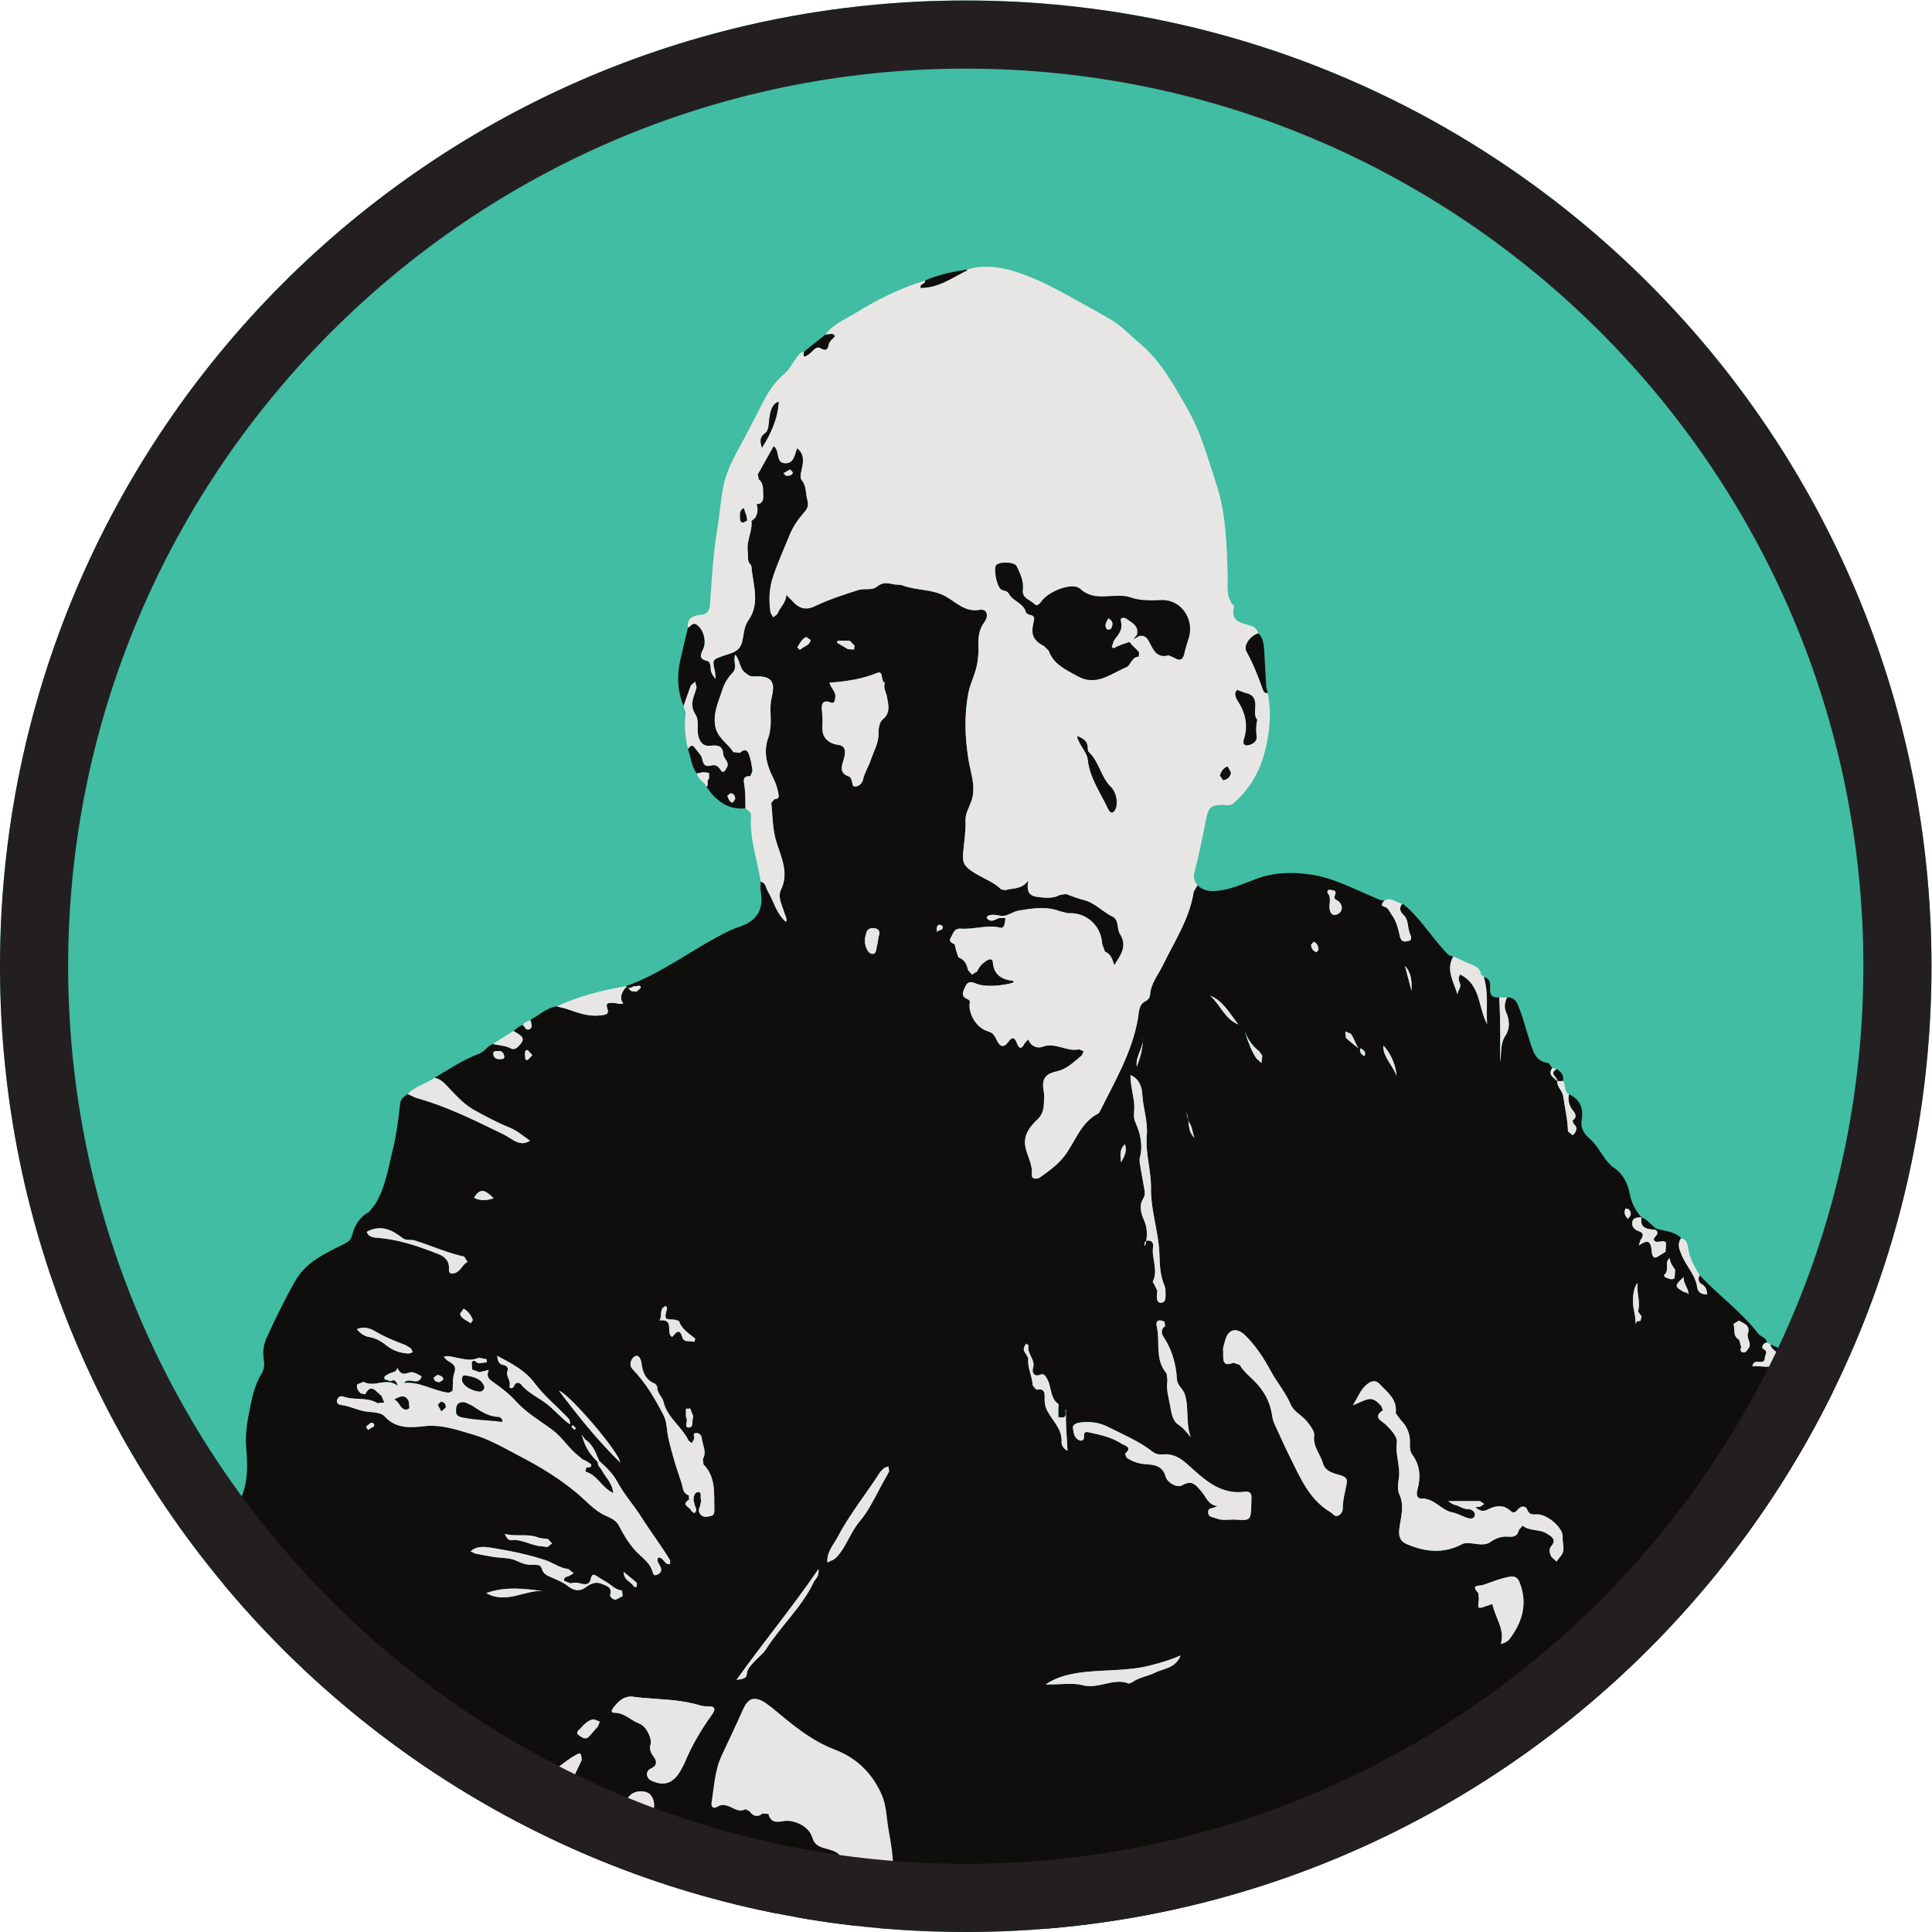 <?xml version="1.0" encoding="UTF-8" standalone="no"?>
<svg
   xmlns:dc="http://purl.org/dc/elements/1.1/"
   xmlns:cc="http://creativecommons.org/ns#"
   xmlns:rdf="http://www.w3.org/1999/02/22-rdf-syntax-ns#"
   xmlns:svg="http://www.w3.org/2000/svg"
   xmlns="http://www.w3.org/2000/svg"
   viewBox="0 0 75.587 75.587"
   height="75.587"
   width="75.587"
   xml:space="preserve"
   id="svg2"
   version="1.1"><defs
     id="defs6"><clipPath
       id="clipPath18"
       clipPathUnits="userSpaceOnUse"><path
         id="path16"
         d="M 0,56.69 H 56.69 V 0 H 0 Z" /></clipPath><clipPath
       id="clipPath30"
       clipPathUnits="userSpaceOnUse"><path
         id="path28"
         d="M 28.345,56.69 C 12.691,56.69 0,43.999 0,28.345 v 0 C 0,12.691 12.691,0 28.345,0 V 0 C 43.999,0 56.69,12.691 56.69,28.345 v 0 c 0,15.654 -12.691,28.345 -28.345,28.345 z" /></clipPath><clipPath
       id="clipPath464"
       clipPathUnits="userSpaceOnUse"><path
         id="path462"
         d="M 0,56.69 H 56.69 V 0 H 0 Z" /></clipPath></defs><g
     transform="matrix(1.333,0,0,-1.333,0,75.587)"
     id="g10"><g
       id="g12"><g
         clip-path="url(#clipPath18)"
         id="g14"><g
           transform="translate(56.69,28.345)"
           id="g20"><path
             id="path22"
             style="fill:#40bda2;fill-opacity:1;fill-rule:nonzero;stroke:none"
             d="M 0,0 C 0,-15.655 -12.69,-28.345 -28.345,-28.345 -44,-28.345 -56.69,-15.655 -56.69,0 -56.69,15.655 -44,28.345 -28.345,28.345 -12.69,28.345 0,15.655 0,0" /></g></g></g><g
       id="g24"><g
         clip-path="url(#clipPath30)"
         id="g26"><path
           id="path32"
           style="fill:#e8e6e5;fill-opacity:1;fill-rule:nonzero;stroke:none"
           d="M 29.678,0.104 H 14.595 v 8.805 h 15.083 z" /><g
           transform="translate(16.903,14.786)"
           id="g34"><path
             id="path36"
             style="fill:#100e0d;fill-opacity:1;fill-rule:nonzero;stroke:none"
             d="m 0,0 -0.088,0.089 -0.047,-0.044 0.091,-0.092 z m 23.018,11.15 c -0.021,-0.116 0.034,-0.181 0.127,-0.23 0.056,0.127 -0.018,0.182 -0.127,0.23 m 15.319,-13.246 -0.126,-0.13 0.066,-0.083 c 0.063,-0.008 0.138,-0.012 0.134,0.084 z m 1.313,-5.387 -0.092,0.074 c -0.074,-0.026 -0.157,-0.055 -0.17,-0.148 l 0.077,-0.053 z m -29.058,22.05 c 0.053,0.067 0.197,0.035 0.175,0.166 l -0.081,0.049 c -0.128,-0.016 -0.087,-0.129 -0.094,-0.215 m -5.913,3.909 c -0.014,0.09 -0.045,0.16 -0.15,0.158 L 4.445,18.561 C 4.476,18.481 4.504,18.377 4.603,18.36 Z M 21.654,14.28 21.577,14.188 c 0.004,-0.109 0.064,-0.185 0.161,-0.219 l 0.06,0.082 c -0.011,0.101 -0.047,0.187 -0.144,0.229 M -1.5,10.957 c 0.034,-0.042 -0.033,-0.152 0.083,-0.151 l 0.138,0.143 -0.131,0.145 C -1.516,11.116 -1.48,11.022 -1.5,10.957 M -4.056,1.57 -4.172,1.487 c 10e-4,-0.101 0.078,-0.131 0.164,-0.136 l 0.115,0.073 C -3.892,1.53 -3.988,1.536 -4.056,1.57 M -5.924,0.057 c 0.018,0.094 -0.039,0.098 -0.093,0.105 L -6.161,0.046 -6.102,-0.052 Z M 6.369,28.053 6.286,28.14 6.087,28.025 6.169,27.952 c 0.08,0.005 0.168,-0.002 0.2,0.101 M 30.872,6.144 c 0.109,0.098 0.114,0.189 0.024,0.286 L 30.808,6.45 C 30.742,6.333 30.793,6.237 30.872,6.144 m 7.745,-8.031 c -0.08,0.067 -0.158,0.172 -0.3,0.153 l -0.091,-0.092 c 0.063,-0.123 0.209,-0.109 0.317,-0.16 z M -2.284,11.068 c -0.074,-0.003 -0.151,0.016 -0.14,-0.088 0.011,-0.114 0.088,-0.151 0.19,-0.148 0.061,10e-4 0.147,-0.005 0.13,0.09 -0.017,0.095 -0.077,0.165 -0.18,0.146 M 17.893,9.294 C 18.047,9.073 17.903,8.766 18.15,8.525 18.098,8.698 18.082,8.839 18.016,8.95 17.949,9.061 17.946,9.183 17.893,9.294 M 15.999,7.803 c 0.112,0.198 0.183,0.339 0.113,0.533 C 15.956,8.186 15.975,8.03 15.999,7.803 M 37.182,-5.264 37.159,-5.348 c 0.128,-0.081 0.179,-0.214 0.264,-0.325 l 0.117,0.034 c 0.023,0.096 -0.24,0.389 -0.358,0.375 m 0.948,-0.115 c -0.02,-0.141 -0.01,-0.236 0.043,-0.326 l 0.184,-0.046 -0.024,0.154 z M 6.764,23.222 C 6.628,23.173 6.572,23.036 6.5,22.919 l 0.075,-0.076 c 0.1,0.105 0.284,0.122 0.314,0.289 z m 17.759,-10.38 c 0.016,0.269 -0.001,0.524 -0.19,0.725 0.063,-0.241 0.126,-0.483 0.19,-0.725 m -8.06,-2.232 c 0.104,0.284 0.196,0.57 0.171,0.884 0.051,-0.32 -0.224,-0.564 -0.171,-0.884 M 38.907,-0.525 c 0.205,-0.067 0.341,0 0.474,0.074 l 0.035,0.141 -0.115,0.017 c -0.082,-0.135 -0.255,-0.11 -0.394,-0.232 M -3.296,3.509 -3.402,3.359 c 0.039,-0.16 0.206,-0.187 0.311,-0.279 l 0.066,0.089 c -0.05,0.149 -0.14,0.266 -0.271,0.34 m 4.7,-7.728 c -0.007,-0.247 0.222,-0.283 0.309,-0.44 l 0.073,0.003 0.002,0.117 c -0.125,0.111 -0.256,0.214 -0.384,0.32 M 22.969,11.15 c -0.094,0.141 -0.13,0.304 -0.227,0.429 l -0.162,0.066 0.02,-0.188 c 0.116,-0.11 0.246,-0.206 0.369,-0.307 M 7.681,23.114 7.666,23.052 C 7.772,22.99 7.879,22.93 7.984,22.866 l 0.179,-0.012 0.015,0.114 -0.139,0.144 C 7.92,23.119 7.8,23.114 7.681,23.114 M 32.513,4.437 C 32.238,4.182 32.243,4.158 32.511,4.004 32.563,3.975 32.676,3.997 32.642,3.88 32.699,4.08 32.5,4.21 32.513,4.437 m 4.516,-6.076 c -0.244,0.168 -0.271,0.16 -0.79,-0.247 0.224,0.216 0.486,0.304 0.79,0.247 M 3.441,0.36 3.355,0.577 3.229,0.572 3.228,0.341 3.244,0.289 C 3.298,0.202 3.154,0.017 3.318,0.02 3.465,0.024 3.398,0.225 3.442,0.333 Z m 20.645,9.976 c -0.028,0.358 -0.176,0.667 -0.387,0.898 -0.028,-0.328 0.277,-0.573 0.387,-0.898 M -2.415,6.748 C -2.69,7.027 -2.814,7.037 -2.993,6.766 -2.791,6.653 -2.584,6.694 -2.415,6.748 M 35.579,-7.123 c 0.103,0.481 -0.28,0.595 -0.448,0.731 0.054,-0.208 0.3,-0.412 0.448,-0.731 m -15.95,18.765 c 0.094,-0.272 0.182,-0.543 0.341,-0.787 l 0.149,-0.138 0.027,0.216 -0.092,0.131 c -0.2,0.149 -0.328,0.348 -0.425,0.578 m -1.014,1.055 c 0.296,-0.269 0.432,-0.692 0.829,-0.847 -0.251,0.31 -0.438,0.686 -0.829,0.847 M 32.103,4.998 C 31.928,4.858 32.12,4.619 31.931,4.495 l 0.033,-0.061 c 0.091,-0.039 0.199,-0.093 0.281,-0.033 l 0.018,0.249 c -0.067,0.105 -0.154,0.201 -0.16,0.348 M 0.516,-8.544 C 0.368,-8.568 0.251,-8.678 0.147,-8.799 0.097,-8.857 -0.033,-8.925 0.089,-9.01 0.17,-9.067 0.284,-9.169 0.397,-9.034 c 0.081,0.096 0.166,0.189 0.249,0.283 l 0.053,0.141 z m 21.763,24.188 c 0.062,0.146 -0.047,0.141 -0.137,0.158 -0.096,0.017 -0.095,-0.072 -0.075,-0.097 0.116,-0.147 0.032,-0.31 0.054,-0.463 0.022,-0.149 0.103,-0.224 0.244,-0.148 0.149,0.079 0.15,0.257 0.022,0.369 -0.055,0.048 -0.172,0.061 -0.108,0.181 M 8.483,14.381 8.484,14.229 c 0.034,-0.132 0.084,-0.3 0.22,-0.307 0.134,-0.006 0.104,0.179 0.144,0.279 l 0.039,0.238 c 0.041,0.104 0.026,0.19 -0.072,0.223 -0.103,0.035 -0.224,0.026 -0.283,-0.089 z M -2.089,-3.101 c 0.058,-0.132 0.117,-0.192 0.186,-0.184 0.314,0.039 0.577,-0.159 0.877,-0.178 l 0.188,-0.024 0.138,0.106 -0.119,0.128 c -0.098,0.019 -0.204,0.012 -0.294,0.048 -0.309,0.123 -0.627,0.012 -0.976,0.104 M 31.163,4.27 c -0.11,-0.13 -0.138,-0.329 -0.14,-0.552 -0.002,-0.263 0.138,-0.517 0.041,-0.793 0.035,0.101 0.008,0.232 0.18,0.223 l 0.033,0.133 -0.103,0.147 c 0.08,0.296 -0.058,0.59 -0.011,0.842 m 3.234,-1.49 c 0.083,0.243 -0.126,0.294 -0.261,0.378 l -0.164,-0.1 C 34.034,2.908 33.938,2.703 34.139,2.6 L 34.201,2.382 C 34.183,2.324 34.156,2.25 34.248,2.226 34.339,2.203 34.365,2.279 34.41,2.338 34.529,2.493 34.348,2.634 34.397,2.78 m -37.03,-7.619 c 0.591,-0.333 1.122,0.095 1.669,0.061 -0.548,0.065 -1.097,0.145 -1.669,-0.061 M -6.43,2.908 c 0.111,-0.134 0.221,-0.206 0.36,-0.231 0.198,-0.036 0.356,-0.122 0.519,-0.255 0.171,-0.138 0.408,-0.224 0.648,-0.23 l 0.116,0.037 -0.055,0.113 -0.161,0.099 C -5.314,2.558 -5.619,2.682 -5.908,2.853 -6.048,2.936 -6.219,2.992 -6.43,2.908 M 1.297,-1.004 C 1.282,-0.712 -0.204,1.016 -0.497,1.1 0.072,0.35 0.62,-0.339 1.297,-1.004 M 2.452,3.165 C 2.915,3.218 2.621,2.784 2.824,2.679 2.924,2.773 3.033,2.982 3.127,2.657 3.17,2.509 3.363,2.575 3.483,2.533 L 3.5,2.63 C 3.322,2.784 3.103,2.9 3.025,3.148 L 2.903,3.186 C 2.593,3.198 2.593,3.197 2.675,3.51 L 2.648,3.589 C 2.419,3.513 2.553,3.299 2.452,3.165 m -2.281,-12.9 c -0.025,0.101 0.016,0.254 -0.162,0.152 -0.367,-0.211 -0.676,-0.5 -1.008,-0.757 l -0.007,-0.117 c 0.255,0 0.501,-0.033 0.743,-0.108 l 0.063,0.047 c 0.127,0.264 0.251,0.529 0.371,0.783 m 6.948,5.601 C 6.346,-5.263 5.514,-6.268 4.715,-7.386 c 0.195,0.024 0.294,0.058 0.298,0.158 0.008,0.178 0.131,0.274 0.231,0.387 0.108,0.122 0.248,0.221 0.335,0.356 0.433,0.68 1.05,1.229 1.401,1.968 0.047,0.099 0.168,0.163 0.139,0.383 M 1.757,-11.39 c 0.23,0.004 0.474,0.01 0.529,0.244 0.034,0.145 -0.031,0.376 -0.176,0.445 -0.177,0.084 -0.425,0.048 -0.551,-0.11 -0.205,-0.256 -0.465,-0.456 -0.662,-0.716 L 0.838,-11.76 c 0.072,-0.061 0.208,-0.052 0.269,0.041 0.084,0.126 0.203,0.199 0.324,0.273 l 0.094,0.206 c -0.005,0.087 -0.07,0.218 0.102,0.222 0.102,0.002 0.229,0.043 0.278,-0.102 0.045,-0.132 0.016,-0.232 -0.148,-0.27 M -2.315,2.126 c 0.029,-0.143 0.042,-0.251 0.184,-0.27 0.1,-0.013 0.154,-0.087 0.122,-0.172 -0.059,-0.161 0.108,-0.276 0.062,-0.444 -0.023,-0.085 0.097,-0.092 0.133,0.001 0.056,0.142 0.159,0.097 0.209,0.036 0.212,-0.255 0.519,-0.379 0.769,-0.58 0.223,-0.178 0.408,-0.404 0.659,-0.584 0.019,0.128 -0.041,0.175 -0.089,0.225 -0.317,0.325 -0.672,0.62 -0.941,0.979 C -1.494,1.702 -1.886,1.9 -2.315,2.126 M -6.14,5.764 C -6.086,5.605 -5.934,5.596 -5.814,5.587 -5.188,5.539 -4.606,5.335 -4.03,5.108 -3.84,5.033 -3.708,4.9 -3.727,4.676 -3.74,4.524 -3.638,4.527 -3.552,4.554 -3.386,4.606 -3.336,4.8 -3.183,4.882 L -3.279,5.037 C -3.778,5.145 -4.242,5.357 -4.727,5.509 -4.849,5.547 -4.984,5.498 -5.093,5.584 -5.405,5.829 -5.734,5.986 -6.14,5.764 M 7.38,-3.937 c 0.104,0.051 0.186,0.067 0.257,0.14 0.3,0.307 0.408,0.731 0.692,1.064 0.233,0.273 0.418,0.638 0.596,0.979 0.086,0.165 0.185,0.324 0.27,0.49 L 9.171,-1.123 9.051,-1.161 8.936,-1.277 C 8.52,-1.923 8.033,-2.524 7.674,-3.206 7.557,-3.428 7.361,-3.626 7.38,-3.937 M 39.356,-6.9 c -0.042,0.123 -0.032,0.281 -0.209,0.315 l -0.116,0.093 c -0.01,0.21 -0.204,0.286 -0.304,0.43 -0.114,0.165 -0.157,-0.109 -0.287,-0.025 -0.198,0.13 -0.442,0.186 -0.639,0.33 l -0.143,0.011 0.029,-0.14 c 0.244,-0.174 0.398,-0.429 0.598,-0.641 0.253,-0.267 0.544,-0.476 0.932,-0.51 0.115,-0.01 0.149,0.031 0.139,0.137 m -3.506,0.177 c 0.002,-0.109 0.035,-0.208 0.077,-0.31 0.133,-0.323 0.298,-0.637 0.459,-0.94 0.147,-0.278 0.114,-0.705 0.527,-0.821 l 0.036,-0.066 c -0.013,-0.186 0.177,-0.321 0.125,-0.519 l 0.09,-0.149 c 0.202,-0.014 0.237,-0.128 0.209,-0.297 l 0.089,-0.149 0.139,0.108 c 0.041,0.092 -0.045,0.111 -0.1,0.125 -0.181,0.044 -0.216,0.139 -0.222,0.331 -0.006,0.197 -0.057,0.435 -0.222,0.578 -0.088,0.075 -0.122,0.133 -0.126,0.241 -0.007,0.192 -0.03,0.383 -0.236,0.485 l -0.069,0.192 -0.003,0.211 c -0.276,0.311 -0.307,0.806 -0.773,0.98 m -21.468,7.28 c -0.043,-0.08 0.046,-0.186 -0.074,-0.24 l -0.149,0.006 v 0.23 l 0.007,0.152 C 13.906,0.887 13.967,1.21 13.83,1.447 13.776,1.541 13.736,1.612 13.634,1.572 13.425,1.49 13.384,1.665 13.415,1.76 13.499,2.017 13.227,2.186 13.287,2.425 L 13.218,2.484 C 13.141,2.384 13.111,2.29 13.201,2.19 L 13.276,2.059 C 13.244,1.78 13.393,1.527 13.407,1.253 l 0.11,-0.124 c 0.29,0.062 0.235,-0.168 0.239,-0.304 0.004,-0.121 0.023,-0.209 0.082,-0.322 0.154,-0.29 0.435,-0.524 0.416,-0.898 -0.004,-0.09 0.032,-0.188 0.174,-0.268 -0.024,0.433 -0.057,0.828 -0.046,1.22 M 17.75,-6.67 c -0.323,-0.138 -0.609,-0.22 -0.898,-0.294 -0.699,-0.179 -1.421,-0.111 -2.124,-0.219 -0.325,-0.05 -0.646,-0.138 -0.942,-0.335 0.377,-0.019 0.769,0.059 1.068,-0.021 0.49,-0.132 0.919,0.229 1.378,0.043 l 0.097,0.04 c 0.201,0.149 0.455,0.173 0.67,0.282 0.249,0.126 0.592,0.12 0.751,0.504 m -20.842,3.057 0.133,-0.065 c 0.178,-0.034 0.356,-0.07 0.535,-0.099 0.231,-0.037 0.487,-0.019 0.687,-0.117 0.154,-0.074 0.287,-0.119 0.452,-0.116 0.104,10e-4 0.249,0.021 0.283,-0.108 0.046,-0.174 0.172,-0.213 0.308,-0.271 0.158,-0.067 0.322,-0.137 0.455,-0.242 0.195,-0.153 0.368,-0.169 0.563,-0.014 0.128,0.101 0.296,0.142 0.433,0.078 0.112,-0.052 0.316,-0.085 0.25,-0.319 -0.016,-0.058 0.064,-0.141 0.161,-0.147 l 0.204,0.104 -0.018,0.166 C 1.152,-4.745 1.04,-4.595 0.886,-4.509 L 0.641,-4.361 C 0.558,-4.296 0.467,-4.245 0.435,-4.424 0.404,-4.591 0.282,-4.601 0.139,-4.557 c -0.096,0.029 -0.197,0.031 -0.297,0.004 l -0.182,0.07 c -0.033,0.104 0.053,0.118 0.121,0.138 l 0.153,0.087 -0.158,0.126 c -0.25,0.025 -0.447,0.186 -0.668,0.259 -0.496,0.163 -1.013,0.27 -1.529,0.355 -0.22,0.036 -0.476,0.081 -0.671,-0.095 m 21.141,3.345 C 17.888,0.14 18.003,0.58 17.871,0.997 17.817,1.168 17.653,1.243 17.641,1.439 17.613,1.88 17.499,2.304 17.245,2.683 17.194,2.76 17.153,2.909 17.292,2.994 L 17.277,3.125 C 17.124,3.204 17.007,3.169 17.048,2.991 17.155,2.533 16.981,2.015 17.337,1.607 l 0.025,-0.21 C 17.316,1.148 17.4,0.9 17.438,0.671 c 0.03,-0.175 0.064,-0.455 0.247,-0.569 0.159,-0.1 0.25,-0.237 0.364,-0.37 m 8.85,-4.892 c 0.078,-0.405 0.374,-0.732 0.248,-1.177 l 0.143,0.057 0.088,0.062 c 0.397,0.507 0.566,1.062 0.32,1.689 -0.045,0.116 -0.108,0.202 -0.299,0.169 -0.27,-0.048 -0.511,-0.149 -0.762,-0.237 -0.135,-0.048 -0.392,0.022 -0.148,-0.248 l 0.012,-0.187 c -0.039,-0.277 -0.037,-0.28 0.245,-0.179 z M 16.703,5.338 c -0.038,0.102 -0.014,0.169 0.1,0.169 0.114,0 0.151,-0.096 0.139,-0.166 -0.06,-0.347 0.163,-0.695 -0.011,-1.04 L 16.987,4.194 17.064,4.035 C 17.046,3.893 17.02,3.672 17.178,3.682 c 0.176,0.012 0.119,0.247 0.124,0.396 L 17.277,4.183 C 17.143,4.478 17.136,4.816 17.126,5.112 17.104,5.767 16.87,6.386 16.879,7.039 16.886,7.563 16.71,8.073 16.756,8.6 c 0.035,0.41 -0.112,0.8 -0.133,1.207 -0.01,0.194 -0.08,0.443 -0.346,0.56 C 16.274,10.048 16.37,9.768 16.389,9.48 16.399,9.321 16.345,9.146 16.418,8.985 16.574,8.64 16.651,8.283 16.544,7.906 L 16.547,7.798 C 16.588,7.556 16.629,7.314 16.674,7.073 16.695,6.964 16.721,6.857 16.658,6.755 16.513,6.519 16.586,6.31 16.687,6.073 16.785,5.844 16.773,5.58 16.703,5.338 M 3.68,-2.109 3.642,-2.294 C 3.596,-2.387 3.593,-2.466 3.668,-2.543 3.761,-2.639 3.877,-2.589 3.975,-2.571 4.068,-2.553 4.065,-2.44 4.063,-2.362 4.051,-1.906 4.11,-1.431 3.744,-1.06 L 3.725,-0.906 C 3.85,-0.694 3.716,-0.498 3.695,-0.296 3.686,-0.205 3.622,-0.138 3.531,-0.141 3.406,-0.146 3.484,-0.249 3.471,-0.307 L 3.403,-0.438 3.305,-0.362 C 3.11,0.051 2.679,0.307 2.569,0.783 2.535,0.929 2.369,1.039 2.389,1.223 L 2.33,1.303 C 2.051,1.411 1.959,1.632 1.924,1.909 1.912,2.003 1.855,2.19 1.715,2.102 1.639,2.055 1.529,1.872 1.67,1.725 2.049,1.332 2.319,0.872 2.569,0.386 2.681,0.168 2.66,-0.038 2.706,-0.248 2.805,-0.707 2.943,-1.153 3.097,-1.596 3.146,-1.738 3.125,-1.909 3.315,-1.971 l 0.008,-0.123 c -0.262,-0.162 0.041,-0.22 0.061,-0.33 l 0.09,-0.069 c 0.127,0.091 0,0.197 10e-4,0.296 l -0.017,0.052 c -0.02,0.12 0.025,0.264 0.122,0.27 0.145,0.01 0.043,-0.157 0.1,-0.234 m 15.155,-0.176 -0.076,-0.031 c -0.079,-0.043 -0.221,-0.017 -0.201,-0.171 0.016,-0.131 0.133,-0.118 0.223,-0.156 0.197,-0.083 0.397,-0.026 0.595,-0.04 0.416,-0.031 0.433,-0.011 0.446,0.407 l 0.006,0.219 c 0.009,0.138 -0.046,0.212 -0.19,0.193 -0.735,-0.098 -1.203,0.369 -1.684,0.8 -0.208,0.187 -0.428,0.325 -0.72,0.295 -0.113,-0.012 -0.221,0.011 -0.306,0.078 -0.404,0.316 -0.876,0.509 -1.328,0.738 -0.249,0.126 -0.525,0.159 -0.808,0.119 -0.113,-0.016 -0.22,-0.064 -0.204,-0.167 0.02,-0.122 0.028,-0.275 0.173,-0.347 0.099,-0.049 0.155,0.012 0.15,0.087 -0.013,0.199 0.1,0.15 0.209,0.126 0.305,-0.068 0.61,-0.135 0.878,-0.31 0.113,-0.074 0.347,-0.096 0.12,-0.307 l 0.043,-0.112 c 0.127,-0.083 0.255,-0.144 0.414,-0.174 0.271,-0.051 0.616,0.03 0.733,-0.381 0.055,-0.195 0.35,-0.334 0.475,-0.261 0.308,0.179 0.411,0.011 0.579,-0.18 0.133,-0.152 0.199,-0.404 0.473,-0.425 M 1.756,-7.894 C 1.454,-7.822 1.268,-7.985 1.104,-8.198 1.054,-8.264 1.009,-8.351 1.127,-8.349 c 0.298,0.002 0.484,-0.227 0.734,-0.319 0.198,-0.074 0.38,-0.419 0.33,-0.619 -0.032,-0.128 -0.003,-0.219 0.074,-0.325 0.1,-0.137 0.158,-0.277 -0.074,-0.383 -0.151,-0.069 -0.129,-0.275 0.014,-0.343 0.376,-0.178 0.648,-0.089 0.863,0.284 l 0.113,0.212 c 0.211,0.516 0.492,0.992 0.816,1.443 0.09,0.124 0.115,0.243 -0.11,0.237 C 3.798,-8.164 3.712,-8.158 3.621,-8.13 3.012,-7.945 2.375,-7.962 1.756,-7.894 M 7.439,21.882 C 7.486,21.714 7.643,21.614 7.611,21.443 7.597,21.369 7.602,21.252 7.474,21.302 7.216,21.402 7.203,21.213 7.22,21.066 7.239,20.902 7.243,20.745 7.233,20.581 7.215,20.28 7.404,20.096 7.694,20.058 7.888,20.033 7.92,19.91 7.882,19.719 7.84,19.507 7.659,19.232 8.04,19.118 l 0.052,-0.091 c 0.027,-0.071 0.002,-0.197 0.107,-0.193 0.109,0.005 0.205,0.095 0.228,0.205 0.043,0.206 0.163,0.382 0.225,0.567 0.081,0.248 0.227,0.489 0.229,0.754 10e-4,0.175 0.009,0.347 0.136,0.454 0.228,0.195 0.147,0.432 0.113,0.65 C 9.109,21.6 9.007,21.723 9.069,21.873 8.931,21.93 9.037,22.248 8.845,22.169 8.395,21.986 7.933,21.918 7.439,21.882 M 18.997,2.256 C 19.006,2.034 18.948,1.783 19.299,1.921 l 0.187,-0.065 c 0.105,-0.184 0.275,-0.32 0.419,-0.465 0.274,-0.274 0.449,-0.577 0.518,-0.952 0.017,-0.098 0.028,-0.201 0.069,-0.289 0.154,-0.33 0.3,-0.669 0.462,-0.99 0.301,-0.601 0.566,-1.258 1.199,-1.629 0.068,-0.04 0.115,-0.136 0.205,-0.102 0.088,0.033 0.149,0.115 0.148,0.212 0,0.244 0.066,0.476 0.112,0.712 0.025,0.124 0.012,0.201 -0.144,0.255 -0.208,0.071 -0.474,0.099 -0.551,0.368 -0.076,0.269 -0.296,0.482 -0.255,0.805 0.016,0.123 -0.101,0.277 -0.206,0.409 -0.147,0.186 -0.39,0.292 -0.478,0.499 C 20.831,1.048 20.579,1.34 20.397,1.673 20.185,2.062 19.954,2.425 19.636,2.732 19.383,2.976 19.135,2.904 19.053,2.568 19.025,2.455 18.976,2.346 18.997,2.256 m 3.806,-1.584 c 0.189,0.079 0.301,0.136 0.418,0.172 0.187,0.056 0.299,-0.07 0.413,-0.187 l 0.054,-0.128 c -0.324,-0.212 -0.021,-0.324 0.083,-0.424 0.155,-0.15 0.342,-0.364 0.323,-0.509 -0.052,-0.378 0.118,-0.73 0.055,-1.099 -0.024,-0.141 -0.04,-0.311 0.017,-0.433 0.164,-0.353 0.037,-0.695 -0.001,-1.037 -0.023,-0.207 0.035,-0.348 0.206,-0.422 0.537,-0.235 1.082,-0.3 1.628,-0.013 0.078,0.041 0.169,0.041 0.265,0.032 0.194,-0.019 0.403,-0.085 0.583,0.04 0.163,0.114 0.334,0.172 0.532,0.152 0.155,-0.015 0.264,0.031 0.3,0.203 l 0.106,0.122 c 0.212,-0.171 0.495,-0.096 0.708,-0.232 0.131,-0.083 0.307,-0.167 0.129,-0.377 -0.074,-0.088 -0.045,-0.2 0.008,-0.306 l 0.152,-0.139 0.102,0.137 c 0.175,0.173 0.064,0.391 0.077,0.58 0.019,0.278 -0.447,0.659 -0.728,0.668 -0.113,0.004 -0.246,-0.042 -0.312,0.138 -0.042,0.114 -0.177,0.121 -0.269,0.012 -0.065,-0.078 -0.123,-0.137 -0.221,-0.048 -0.205,0.186 -0.423,0.164 -0.652,0.047 -0.149,-0.076 -0.246,-0.057 -0.382,0.061 l 0.144,0.015 0.118,0.08 -0.122,0.084 c -0.294,0 -0.588,0 -0.94,0 0.091,-0.054 0.137,-0.1 0.19,-0.108 0.142,-0.024 0.25,-0.135 0.409,-0.128 0.081,0.004 0.213,-0.081 0.185,-0.188 -0.031,-0.121 -0.158,-0.092 -0.254,-0.058 -0.133,0.048 -0.26,0.124 -0.397,0.149 -0.339,0.063 -0.537,0.426 -0.918,0.407 -0.111,-0.006 -0.156,0.107 -0.117,0.245 0.104,0.368 0.09,0.722 -0.152,1.051 -0.063,0.085 -0.07,0.217 -0.065,0.339 0.012,0.265 -0.089,0.492 -0.277,0.68 L 24.06,0.442 C 24.118,0.844 23.82,1.047 23.599,1.288 23.472,1.427 23.342,1.396 23.199,1.273 23.026,1.124 22.957,0.92 22.803,0.672 m -22.532,-1 -0.102,0.138 0.057,-0.175 c 0.082,-0.248 0.23,-0.452 0.419,-0.629 -0.02,-0.108 0.074,-0.157 0.113,-0.235 0.108,-0.212 0.315,-0.379 0.338,-0.675 -0.34,0.16 -0.468,0.535 -0.813,0.628 L 0.3,-1.157 c 0.058,0.021 0.169,-0.026 0.148,0.099 l -0.173,0.111 c -0.091,0.019 -0.132,0.083 -0.196,0.132 -0.29,0.22 -0.472,0.545 -0.767,0.764 -0.368,0.275 -0.768,0.499 -1.085,0.855 -0.192,0.217 -0.45,0.404 -0.695,0.579 -0.147,0.105 -0.141,0.2 -0.089,0.327 C -2.654,1.687 -2.742,1.666 -2.83,1.645 l -0.215,0.077 -0.014,0.21 c 0.072,0.124 0.133,-0.023 0.205,-0.023 L -2.62,1.932 -2.623,2.025 -2.851,2.07 C -3.075,1.96 -3.288,2.032 -3.51,2.07 -3.628,2.091 -3.748,2.14 -3.881,2.098 L -3.795,2.006 C -3.669,1.908 -3.482,1.87 -3.57,1.622 -3.628,1.459 -3.602,1.268 -3.623,1.091 L -3.735,1.041 C -4.183,1.093 -4.575,1.378 -5.051,1.327 -4.907,1.52 -4.625,1.217 -4.528,1.52 -4.65,1.585 -4.779,1.684 -4.909,1.629 -5.1,1.548 -5.177,1.635 -5.244,1.783 L -5.25,1.734 C -5.302,1.63 -5.422,1.644 -5.504,1.59 -5.56,1.552 -5.658,1.529 -5.612,1.436 L -5.43,1.379 C -5.366,1.417 -5.295,1.452 -5.226,1.246 -5.579,1.507 -5.908,1.181 -6.23,1.362 L -6.415,1.289 c -0.04,-0.106 0.024,-0.192 0.097,-0.264 l 0.132,-0.03 c 0.189,0.361 0.329,0.048 0.476,-0.036 L -5.624,0.752 -5.826,0.735 C -6.134,0.928 -6.499,0.808 -6.82,0.927 -6.911,0.961 -6.984,0.916 -7.01,0.825 -7.039,0.724 -6.945,0.689 -6.884,0.681 c 0.269,-0.033 0.509,-0.174 0.782,-0.199 0.167,-0.015 0.39,-0.025 0.484,-0.13 0.334,-0.375 0.764,-0.338 1.168,-0.292 0.512,0.058 0.977,-0.115 1.436,-0.247 0.49,-0.14 0.944,-0.415 1.403,-0.653 0.579,-0.3 1.13,-0.64 1.638,-1.062 0.272,-0.226 0.505,-0.513 0.85,-0.668 0.124,-0.056 0.3,-0.131 0.373,-0.27 0.17,-0.325 0.352,-0.635 0.629,-0.885 0.145,-0.132 0.304,-0.27 0.362,-0.463 0.031,-0.101 0.044,-0.157 0.151,-0.107 0.091,0.042 0.141,0.113 0.094,0.221 -0.038,0.087 -0.125,0.163 -0.075,0.276 0.164,0.022 0.185,-0.23 0.353,-0.188 l 0.002,0.107 C 2.504,-3.443 2.193,-3.04 1.921,-2.609 1.698,-2.255 1.411,-1.938 1.212,-1.566 1.08,-1.32 0.883,-1.142 0.685,-0.959 0.582,-0.725 0.502,-0.477 0.271,-0.328 m 41.024,-14.346 -0.218,-0.008 c -10.661,0 -21.321,0 -31.981,0 H 8.935 c 0.186,0.399 0.235,0.821 0.322,1.235 0.12,0.574 0.014,1.132 -0.084,1.691 -0.059,0.338 -0.054,0.681 -0.202,1.013 -0.278,0.628 -0.748,1.072 -1.348,1.301 C 6.89,-9.163 6.328,-8.68 5.75,-8.197 L 5.533,-8.038 C 5.222,-7.857 5.05,-7.925 4.903,-8.255 4.701,-8.711 4.484,-9.16 4.274,-9.613 c -0.2,-0.431 -0.218,-0.903 -0.292,-1.362 -0.026,-0.159 0.057,-0.204 0.191,-0.125 0.11,0.065 0.21,0.04 0.315,0.002 0.156,-0.057 0.296,-0.189 0.484,-0.087 l 0.115,-0.052 c 0.107,-0.141 0.228,-0.204 0.392,-0.073 l 0.169,-0.012 c 0.095,-0.362 0.39,-0.186 0.585,-0.203 0.309,-0.026 0.623,-0.205 0.711,-0.507 0.05,-0.171 0.164,-0.238 0.326,-0.289 0.225,-0.07 0.49,-0.093 0.566,-0.401 0.03,-0.124 0.181,-0.14 0.296,-0.168 0.188,-0.044 0.346,-0.116 0.377,-0.335 l 0.037,-0.072 c 0.392,-0.221 0.152,-0.524 0.081,-0.781 -0.096,-0.342 -0.354,-0.523 -0.711,-0.569 -0.433,-0.055 -0.866,0.044 -1.3,-10e-4 -0.086,-0.009 -0.169,0.046 -0.129,0.155 0.048,0.128 -0.027,0.18 -0.122,0.19 -0.251,0.027 -0.518,0.225 -0.728,-0.141 -0.077,-0.135 -0.27,-0.331 -0.531,-0.154 -0.112,0.075 -0.258,-0.063 -0.408,-0.064 -0.254,-10e-4 -0.51,-0.02 -0.765,-0.02 -4.91,-10e-4 -9.821,0 -14.731,0 -0.109,0 -0.219,0.005 -0.328,0.008 0.155,0.557 0.2,1.135 0.305,1.701 0.16,0.863 0.295,1.729 0.408,2.599 0.156,1.213 0.085,2.431 0.111,3.647 0.012,0.547 -0.07,1.088 -0.056,1.633 0.018,0.675 0.05,1.352 0.166,2.018 0.047,0.271 0.094,0.565 0.235,0.79 0.348,0.555 0.33,1.126 0.278,1.746 -0.037,0.443 0.067,0.907 0.161,1.357 0.059,0.284 0.151,0.551 0.299,0.797 0.076,0.127 0.081,0.264 0.059,0.395 -0.036,0.219 -0.009,0.441 0.074,0.624 0.263,0.579 0.543,1.154 0.859,1.705 0.318,0.552 0.892,0.804 1.434,1.074 0.117,0.058 0.187,0.108 0.22,0.238 0.075,0.294 0.217,0.546 0.502,0.696 l 0.182,0.231 c 0.304,0.501 0.385,1.07 0.521,1.626 0.109,0.445 0.161,0.893 0.213,1.344 0.015,0.133 0.128,0.188 0.216,0.262 L -4.693,9.696 C -3.788,9.447 -2.956,9.029 -2.117,8.621 -1.881,8.506 -1.654,8.239 -1.349,8.439 -1.534,8.566 -1.717,8.734 -1.967,8.834 -2.31,8.971 -2.64,9.15 -2.968,9.329 c -0.326,0.178 -0.555,0.446 -0.795,0.695 -0.122,0.127 -0.216,0.23 -0.385,0.261 0.425,0.251 0.836,0.532 1.303,0.704 0.17,0.062 0.246,0.232 0.41,0.289 0.172,-0.045 0.356,-0.041 0.518,-0.127 0.099,-0.053 0.174,-0.003 0.237,0.065 0.188,0.2 0.161,0.274 -0.157,0.444 0.097,0.055 0.164,0.16 0.288,0.17 0.053,-0.066 0.103,-0.178 0.201,-0.112 0.091,0.062 0.028,0.176 0.015,0.268 0.256,0.138 0.471,0.356 0.776,0.397 0.093,-0.032 0.189,-0.043 0.284,-0.076 0.319,-0.11 0.642,-0.236 0.992,-0.19 0.111,0.015 0.272,0.012 0.206,0.194 -0.071,0.198 0.06,0.168 0.164,0.171 0.1,0.002 0.2,-0.053 0.302,-0.015 -0.117,0.146 -0.054,0.285 0.021,0.405 0.1,0.161 0.154,-0.032 0.233,-0.047 l 0.135,-0.012 0.125,0.114 c -0.01,0.102 -0.094,0.042 -0.149,0.049 -0.098,0.011 -0.194,-0.138 -0.292,-0.004 1.084,0.381 1.981,1.112 3.003,1.609 0.12,0.058 0.245,0.107 0.37,0.15 0.49,0.17 0.685,0.518 0.586,1.038 -0.017,0.087 0,0.181 0.002,0.272 0.152,-0.034 0.148,-0.183 0.208,-0.284 0.177,-0.295 0.247,-0.656 0.534,-0.897 0.037,0.095 -0.015,0.153 -0.034,0.221 -0.067,0.235 -0.221,0.502 -0.117,0.715 0.258,0.531 -0.018,1.005 -0.147,1.462 -0.105,0.372 -0.094,0.73 -0.135,1.094 l 0.091,0.109 c 0.159,0.006 0.131,0.096 0.109,0.208 -0.03,0.153 -0.081,0.293 -0.151,0.432 -0.189,0.375 -0.285,0.768 -0.133,1.179 0.039,0.104 0.049,0.201 0.06,0.309 0.031,0.284 -0.038,0.562 0.035,0.856 0.125,0.501 -0.026,0.644 -0.54,0.621 C 5.1,22.061 5.045,22.116 4.97,22.172 4.801,22.299 4.823,22.527 4.678,22.705 4.6,22.513 4.751,22.33 4.596,22.171 4.467,22.037 4.356,21.862 4.302,21.686 4.203,21.361 4.043,21.064 4.078,20.683 4.115,20.272 4.442,20.122 4.621,19.845 l 0.19,-0.023 C 5,19.991 5.062,19.849 5.106,19.695 5.142,19.565 5.165,19.43 5.183,19.296 L 5.12,19.138 C 4.863,19.151 4.932,18.967 4.948,18.847 4.977,18.629 4.975,18.411 4.976,18.193 4.451,18.144 4.108,18.426 3.83,18.825 3.919,18.883 3.812,19 3.907,19.065 v 0.168 L 3.734,19.255 3.552,19.216 c -0.168,0.21 -0.174,0.48 -0.265,0.719 0.056,0.069 0.115,0.16 0.199,0.038 0.082,-0.117 0.205,-0.209 0.23,-0.362 0.021,-0.13 0.091,-0.202 0.226,-0.166 C 4.073,19.48 4.161,19.46 4.238,19.334 4.325,19.19 4.376,19.301 4.425,19.382 4.527,19.55 4.334,19.644 4.326,19.779 4.312,20.022 4.172,20.056 3.971,20.032 3.779,20.009 3.667,20.078 3.601,20.287 3.53,20.51 3.635,20.755 3.508,20.949 3.371,21.16 3.407,21.353 3.486,21.56 L 3.541,21.742 3.5,21.909 3.374,21.801 C 3.3,21.601 3.231,21.399 3.16,21.198 c -0.18,0.435 -0.2,0.882 -0.098,1.337 0.072,0.322 0.151,0.641 0.227,0.962 0.083,0.034 0.131,0.169 0.255,0.089 0.195,-0.128 0.294,-0.475 0.197,-0.702 -0.064,-0.15 -0.168,-0.301 0.107,-0.361 0.071,-0.016 0.108,-0.115 0.107,-0.206 -0.002,-0.109 0.038,-0.202 0.146,-0.324 -0.012,0.116 -0.011,0.179 -0.025,0.238 -0.081,0.345 -0.054,0.328 0.256,0.442 0.194,0.071 0.458,0.097 0.54,0.387 0.061,0.216 0.048,0.451 0.189,0.649 0.359,0.507 0.13,1.055 0.09,1.589 l -0.025,0.048 c -0.113,0.108 -0.06,0.243 -0.08,0.368 -0.046,0.277 0.085,0.51 0.106,0.765 0.011,0.137 0.013,0.26 -0.181,0.13 C 4.872,26.542 4.816,26.603 4.814,26.708 4.813,26.82 4.792,26.945 4.929,27.01 L 5.013,26.753 C 5.032,26.689 4.999,26.59 5.106,26.588 l 0.157,0.137 c 0.128,0.226 0.069,0.43 -0.135,0.665 0.143,-0.097 0.045,-0.302 0.229,-0.262 0.15,0.033 0.146,0.176 0.139,0.291 -0.009,0.15 0.016,0.314 -0.128,0.429 l -0.03,0.148 c 0.155,0.275 0.308,0.55 0.466,0.831 0.197,-0.144 0.043,-0.495 0.34,-0.504 0.253,-0.007 0.277,0.249 0.347,0.442 0.164,-0.129 0.184,-0.279 0.17,-0.437 C 6.647,28.159 6.547,27.926 6.622,27.834 6.779,27.642 6.735,27.434 6.794,27.238 6.843,27.077 6.785,26.978 6.694,26.874 6.52,26.677 6.373,26.462 6.273,26.218 6.106,25.805 5.918,25.399 5.78,24.977 5.671,24.642 5.657,24.285 5.713,23.932 l 0.079,-0.131 0.117,0.092 c 0.069,0.192 0.257,0.325 0.265,0.566 l 0.161,-0.161 c 0.201,-0.239 0.41,-0.3 0.681,-0.17 0.409,0.197 0.838,0.334 1.27,0.473 0.186,0.06 0.401,-0.023 0.555,0.103 0.151,0.125 0.296,0.107 0.46,0.069 0.096,-0.022 0.204,-0.006 0.295,-0.039 0.414,-0.154 0.87,-0.096 1.28,-0.333 0.29,-0.167 0.554,-0.457 0.973,-0.38 0.205,0.037 0.285,-0.163 0.137,-0.364 -0.172,-0.234 -0.183,-0.485 -0.171,-0.751 0.006,-0.127 -0.009,-0.252 -0.023,-0.379 -0.04,-0.339 -0.216,-0.639 -0.276,-0.958 -0.121,-0.639 -0.1,-1.294 0.005,-1.943 0.066,-0.405 0.233,-0.807 0.083,-1.228 -0.067,-0.187 -0.179,-0.361 -0.17,-0.569 0.013,-0.312 -0.043,-0.618 -0.067,-0.926 -0.012,-0.151 -0.029,-0.313 0.117,-0.446 0.298,-0.274 0.712,-0.361 1.001,-0.644 l 0.126,-0.018 c 0.209,0.069 0.46,0.004 0.667,0.279 -0.061,-0.337 0.025,-0.455 0.302,-0.485 0.225,-0.026 0.429,-0.044 0.632,0.066 l 0.178,0.023 c 0.173,-0.067 0.348,-0.133 0.528,-0.179 0.323,-0.083 0.539,-0.344 0.831,-0.483 0.196,-0.093 0.123,-0.353 0.213,-0.498 0.223,-0.358 0.051,-0.605 -0.166,-0.929 -0.05,0.2 -0.11,0.333 -0.269,0.401 l -0.081,0.222 c -0.029,0.547 -0.474,0.94 -1.007,0.904 l -0.235,0.057 c -0.4,0.154 -0.793,0.087 -1.203,0.021 -0.204,-0.032 -0.367,-0.21 -0.588,-0.143 l -0.135,0.018 c -0.163,0.009 -0.264,-0.057 -0.201,-0.119 0.12,-0.118 0.236,-0.009 0.353,0.025 l 0.176,0.001 -0.016,-0.152 c -0.021,-0.07 -0.044,-0.155 -0.139,-0.132 -0.388,0.094 -0.768,-0.059 -1.151,-0.03 -0.209,0.016 -0.227,-0.15 -0.297,-0.262 -0.07,-0.111 0.024,-0.156 0.113,-0.198 l 0.046,-0.191 0.066,-0.191 c 0.18,-0.065 0.246,-0.204 0.279,-0.371 l 0.117,-0.134 0.153,0.094 c 0.055,0.131 0.147,0.23 0.263,0.306 0.07,0.047 0.186,0.091 0.195,-0.028 0.028,-0.388 0.268,-0.519 0.605,-0.558 l 0.007,-0.047 c -0.323,-0.102 -0.841,-0.135 -1.072,-0.043 -0.142,0.057 -0.263,0.103 -0.342,-0.069 -0.064,-0.137 -0.162,-0.29 0.065,-0.379 0.103,-0.041 0.051,-0.121 0.053,-0.187 0.008,-0.33 0.247,-0.674 0.551,-0.758 0.148,-0.041 0.197,-0.146 0.253,-0.261 0.091,-0.188 0.201,-0.235 0.339,-0.042 0.099,0.141 0.18,0.146 0.243,-0.028 0.062,-0.174 0.139,-0.214 0.231,-0.018 l 0.109,0.117 c 0.069,-0.205 0.269,-0.275 0.415,-0.219 0.382,0.147 0.714,-0.157 1.079,-0.074 l 0.13,-0.058 -0.051,-0.118 c -0.223,-0.18 -0.435,-0.403 -0.715,-0.464 -0.297,-0.065 -0.453,-0.174 -0.419,-0.497 l 0.03,-0.209 C 13.724,9.526 13.777,9.283 13.541,9.057 13.344,8.87 13.128,8.627 13.19,8.272 13.238,7.993 13.411,7.751 13.38,7.445 13.365,7.303 13.531,7.298 13.627,7.367 c 0.256,0.185 0.511,0.361 0.711,0.622 0.325,0.423 0.474,0.99 1,1.251 l 0.033,0.043 c 0.437,0.883 0.946,1.734 1.123,2.728 0.031,0.175 0.018,0.421 0.212,0.516 0.107,0.052 0.142,0.136 0.146,0.199 0.022,0.333 0.236,0.576 0.371,0.855 0.342,0.707 0.79,1.371 0.911,2.172 l 0.109,0.185 c 0.223,-0.218 0.49,-0.187 0.76,-0.138 0.344,0.063 0.659,0.21 0.984,0.33 0.516,0.189 1.04,0.198 1.582,0.12 0.685,-0.1 1.278,-0.432 1.902,-0.689 0.084,-0.035 0.162,-0.085 0.258,-0.069 -0.039,-0.063 -0.141,-0.146 -0.003,-0.186 0.128,-0.038 0.148,-0.141 0.21,-0.224 0.144,-0.192 0.199,-0.422 0.247,-0.644 0.039,-0.18 0.142,-0.161 0.247,-0.139 0.14,0.029 0.069,0.162 0.047,0.217 -0.076,0.186 -0.028,0.412 -0.207,0.571 -0.079,0.07 -0.119,0.203 -0.008,0.31 0.486,-0.379 0.8,-0.912 1.21,-1.359 0.077,-0.084 0.146,-0.187 0.281,-0.189 -0.224,-0.387 -0.003,-0.719 0.12,-1.111 0.026,0.135 0.115,0.204 0.078,0.302 -0.035,0.094 -0.068,0.183 0.002,0.276 0.611,-0.301 0.524,-0.964 0.79,-1.454 -0.027,0.461 0.048,0.925 -0.098,1.377 0.189,-0.037 0.198,-0.189 0.186,-0.33 -0.018,-0.209 0.078,-0.278 0.268,-0.267 0.038,-0.627 0.034,-1.255 0.022,-1.885 0.053,0.251 0.003,0.521 0.153,0.751 0.152,0.233 0.13,0.466 0.023,0.714 -0.058,0.133 -0.038,0.284 0.033,0.419 0.266,0.017 0.311,-0.21 0.378,-0.375 0.112,-0.28 0.177,-0.577 0.275,-0.863 0.101,-0.297 0.152,-0.64 0.567,-0.686 l 0.104,-0.147 c -0.142,-0.209 0.055,-0.279 0.157,-0.389 l -0.007,0.008 c -0.014,-0.174 0.148,-0.275 0.173,-0.444 0.05,-0.344 0.131,-0.683 0.14,-1.034 L 29.26,8.598 c 0.069,0.068 0.179,0.209 0.032,0.322 l -0.043,0.107 c 0.155,0.113 0.083,0.211 0,0.317 -0.106,0.136 -0.134,0.29 -0.103,0.457 0.326,-0.147 0.43,-0.403 0.374,-0.745 -0.037,-0.224 0.049,-0.402 0.222,-0.547 0.224,-0.187 0.346,-0.458 0.528,-0.68 L 30.403,7.686 C 30.709,7.507 30.867,7.213 30.928,6.889 30.98,6.612 31.095,6.39 31.276,6.189 L 31.273,6.188 C 31.163,6.183 31.031,6.193 31.005,6.057 30.981,5.932 31.056,5.828 31.183,5.788 31.365,5.731 31.323,5.627 31.244,5.52 l -0.05,-0.157 c 0.278,0.185 0.357,0.14 0.386,-0.211 0.008,-0.086 0.055,-0.182 0.151,-0.128 l 0.25,0.153 0.015,0.27 c -0.098,0.104 -0.264,-0.042 -0.348,0.062 -0.075,0.093 0.216,0.184 0.036,0.316 L 31.71,5.859 C 31.957,5.778 32.239,5.786 32.439,5.581 32.321,5.411 32.373,5.277 32.451,5.086 32.586,4.758 32.859,4.5 32.91,4.135 32.934,3.956 33.073,3.929 33.2,3.928 33.196,4.046 33.167,4.16 33.042,4.23 32.938,4.288 32.932,4.386 32.982,4.489 33.536,3.899 34.203,3.421 34.702,2.775 34.777,2.678 34.94,2.668 34.957,2.515 34.829,2.505 34.795,2.353 34.841,2.332 35.015,2.253 34.89,2.142 34.892,2.053 34.896,1.94 34.797,1.94 34.713,1.947 34.629,1.953 34.554,1.953 34.53,1.817 c 0.267,0.036 0.518,-0.103 0.775,0.109 0.125,0.103 0.094,0.135 0.033,0.215 -0.086,0.113 -0.25,0.157 -0.28,0.319 0.42,-0.176 0.83,-0.373 1.227,-0.599 0.216,-0.123 0.343,-0.303 0.414,-0.536 0.049,-0.16 0.127,-0.274 0.33,-0.301 0.247,-0.032 0.493,-0.126 0.742,-0.091 0.364,0.051 0.655,-0.083 0.901,-0.318 0.568,-0.543 1.111,-1.111 1.591,-1.736 0.073,-0.094 0.131,-0.193 0.166,-0.306 l -0.101,-0.032 c -0.374,0.278 -0.79,0.464 -1.246,0.56 l -0.118,-0.03 0.088,-0.11 c 0.277,-0.042 0.444,-0.268 0.67,-0.396 l 0.076,-0.098 c -0.13,-0.235 0.091,-0.325 0.187,-0.462 0.052,-0.074 0.113,-0.14 0.081,-0.254 -0.138,0.045 -0.259,-0.023 -0.387,-0.052 -0.002,0.335 -0.405,0.11 -0.499,0.354 -0.025,0.064 -0.2,0.035 -0.234,-0.118 -0.023,-0.104 -0.045,-0.211 -0.174,-0.256 -0.315,-0.108 -0.318,-0.131 -0.066,-0.352 l 0.04,-0.15 -0.169,0.013 c -0.092,0.053 -0.077,0.302 -0.228,0.187 -0.138,-0.106 0.144,-0.183 0.105,-0.319 l 0.009,-0.025 c 0.124,-0.092 0.221,-0.316 0.379,-0.245 0.198,0.091 0.211,0.02 0.231,-0.131 l 0.119,-0.177 c 0.153,-0.147 0.221,-0.334 0.192,-0.543 -0.012,-0.089 -0.028,-0.158 0.069,-0.204 l 0.075,-0.148 -0.169,-0.062 -0.238,0.117 c -0.247,0.176 -0.561,0.22 -0.814,0.394 l -0.211,-0.07 0.144,-0.171 c 0.109,-0.031 0.178,-0.115 0.265,-0.174 0.164,-0.111 0.276,-0.252 0.356,-0.422 0.079,-0.169 0.33,-0.115 0.378,-0.285 0.06,-0.209 0.2,-0.255 0.384,-0.292 0.232,-0.046 0.359,-0.248 0.531,-0.384 0.201,-0.16 0.458,-0.282 0.694,-0.415 0.198,-0.111 0.339,-0.236 0.339,-0.48 0,-0.057 -0.009,-0.134 0.084,-0.163 0.052,0.089 0.099,0.173 0.075,0.29 -0.034,0.175 0.078,0.206 0.215,0.177 0.137,-0.028 0.247,-0.094 0.324,-0.226 0.075,-0.131 0.18,-0.245 0.275,-0.364 l 0.115,-0.049 0.054,0.114 c -0.152,0.463 -0.269,0.946 -0.619,1.316 -0.213,0.225 -0.369,0.49 -0.513,0.757 -0.167,0.311 -0.43,0.546 -0.623,0.838 -0.122,0.185 -0.34,0.374 -0.556,0.517 -0.152,0.101 -0.253,0.226 -0.103,0.422 0.053,0.07 -0.018,0.24 0.177,0.173 0.192,-0.066 0.052,-0.142 0.016,-0.217 l 0.048,-0.167 0.124,-0.04 0.091,0.15 -0.009,0.154 0.083,-0.055 c 0.141,-0.06 0.144,-0.376 0.409,-0.217 l 0.094,-0.107 -0.099,-0.099 c -0.262,0.065 -0.187,-0.051 -0.145,-0.21 0.019,-0.071 -0.034,-0.152 0.083,-0.171 0.098,-0.016 0.11,0.044 0.133,0.125 0.053,0.178 0.209,0.182 0.267,0.046 0.082,-0.192 0.19,-0.146 0.321,-0.116 0.338,-0.838 0.992,-1.446 1.553,-2.122 0.246,-0.297 0.313,-0.678 0.48,-1.013 0.098,-0.198 0.088,-0.416 0.12,-0.628 0.1,-0.676 -0.142,-1.264 -0.432,-1.838 -0.381,-0.753 -0.635,-1.552 -0.894,-2.35 -0.087,-0.268 -0.176,-0.536 -0.357,-0.769 -0.271,-0.349 -0.297,-0.802 -0.463,-1.198 l -0.029,0.025 c 0,0.066 0.049,0.167 -0.046,0.18 -0.107,0.014 -0.077,-0.096 -0.079,-0.158 l 0.019,-0.265 0.003,-0.03 0.003,0.026 0.029,0.04 0.048,-0.038 c -0.012,-0.261 -0.111,-0.503 -0.168,-0.755" /></g><g
           transform="translate(36.026,34.209)"
           id="g38"><path
             id="path40"
             style="fill:#e8e6e5;fill-opacity:1;fill-rule:nonzero;stroke:none"
             d="m 0,0 c -0.126,-0.052 -0.185,-0.155 -0.22,-0.267 l 0.095,-0.135 c 0.118,0.021 0.217,0.093 0.223,0.232 z m -13.662,9.354 c 0.272,0.429 0.47,0.882 0.489,1.354 -0.204,-0.075 -0.245,-0.299 -0.274,-0.525 -0.019,-0.145 -0.011,-0.321 -0.125,-0.405 -0.171,-0.126 -0.14,-0.263 -0.09,-0.424 M 0.87,1.372 C 0.677,1.579 1.038,2.054 0.505,2.162 L 0.285,2.244 C 0.187,2.155 0.241,2.022 0.305,1.924 0.532,1.572 0.616,1.203 0.485,0.794 0.434,0.635 0.526,0.591 0.66,0.638 0.774,0.679 0.875,0.754 0.852,0.899 0.83,1.045 0.834,1.189 0.87,1.372 M -4.413,0.888 c 0.06,-0.269 0.291,-0.457 0.317,-0.688 0.059,-0.546 0.374,-0.97 0.592,-1.441 0.033,-0.07 0.108,-0.187 0.198,-0.046 0.11,0.172 0.048,0.527 -0.114,0.682 -0.306,0.294 -0.346,0.756 -0.667,1.04 l -0.017,0.078 c 0.013,0.209 -0.113,0.309 -0.309,0.375 m 1.804,2.934 c 0.158,0.047 0.241,-0.023 0.314,-0.163 0.117,-0.225 0.217,-0.491 0.568,-0.395 l 0.169,-0.072 c 0.146,-0.096 0.25,-0.074 0.29,0.121 0.032,0.159 0.088,0.312 0.134,0.468 C -0.973,4.325 -1.363,4.9 -1.928,4.88 -2.241,4.869 -2.555,4.858 -2.84,4.958 -3.319,5.126 -3.858,4.789 -4.325,5.213 -4.545,5.413 -5.198,5.148 -5.414,4.897 -5.48,4.821 -5.569,4.664 -5.667,4.765 c -0.122,0.124 -0.37,0.171 -0.341,0.409 0.033,0.261 -0.074,0.482 -0.179,0.7 -0.066,0.139 -0.55,0.141 -0.608,0.019 C -6.859,5.759 -6.766,5.304 -6.653,5.207 -6.584,5.148 -6.468,5.173 -6.42,5.08 -6.298,4.844 -5.965,4.797 -5.904,4.505 l 0.089,-0.051 c 0.18,-0.02 0.153,-0.116 0.122,-0.252 -0.079,-0.344 0.004,-0.503 0.319,-0.674 l 0.132,-0.131 c 0.144,-0.409 0.512,-0.558 0.847,-0.747 0.551,-0.31 0.981,0.084 1.434,0.268 0.115,0.046 0.143,0.298 0.355,0.306 l 0.012,0.122 C -2.673,3.458 -2.799,3.529 -2.873,3.652 L -3.112,3.571 -3.206,3.527 c -0.066,0 -0.131,-0.114 -0.192,-0.018 l 0.062,0.186 c 0.119,0.164 0.277,0.312 0.207,0.56 -0.04,0.142 0.114,0.119 0.159,0.085 0.159,-0.117 0.38,-0.205 0.319,-0.474 l -0.11,-0.133 z m 1.73,-7.308 -0.109,-0.184 C -1.11,-4.472 -1.557,-5.135 -1.899,-5.843 -2.034,-6.122 -2.248,-6.364 -2.27,-6.697 -2.275,-6.761 -2.309,-6.844 -2.416,-6.896 -2.61,-6.991 -2.597,-7.237 -2.629,-7.413 -2.805,-8.407 -3.315,-9.257 -3.752,-10.14 l -0.032,-0.043 c -0.527,-0.261 -0.675,-0.828 -1,-1.251 -0.201,-0.261 -0.456,-0.438 -0.711,-0.622 -0.096,-0.069 -0.263,-0.064 -0.248,0.078 0.032,0.305 -0.142,0.548 -0.19,0.827 -0.061,0.354 0.155,0.597 0.352,0.785 0.236,0.225 0.183,0.469 0.204,0.717 l -0.029,0.21 c -0.035,0.323 0.121,0.432 0.419,0.497 0.279,0.061 0.491,0.283 0.714,0.463 l 0.052,0.118 -0.13,0.059 c -0.365,-0.084 -0.697,0.22 -1.08,0.073 -0.145,-0.056 -0.346,0.015 -0.414,0.219 l -0.109,-0.117 c -0.093,-0.195 -0.169,-0.156 -0.232,0.018 -0.063,0.174 -0.143,0.169 -0.243,0.029 -0.137,-0.194 -0.248,-0.146 -0.339,0.041 -0.055,0.115 -0.105,0.221 -0.252,0.262 -0.305,0.083 -0.543,0.427 -0.552,0.757 -0.001,0.067 0.051,0.147 -0.052,0.187 -0.227,0.09 -0.129,0.242 -0.066,0.379 0.08,0.173 0.201,0.127 0.343,0.07 0.231,-0.093 0.748,-0.06 1.072,0.042 l -0.007,0.048 c -0.338,0.038 -0.578,0.169 -0.606,0.558 -0.008,0.118 -0.124,0.074 -0.195,0.028 -0.116,-0.077 -0.207,-0.176 -0.263,-0.307 l -0.152,-0.093 -0.117,0.133 c -0.033,0.167 -0.099,0.307 -0.279,0.371 l -0.066,0.191 -0.046,0.192 c -0.089,0.041 -0.183,0.086 -0.114,0.198 0.07,0.111 0.088,0.277 0.298,0.262 0.383,-0.029 0.763,0.124 1.15,0.029 0.096,-0.023 0.119,0.063 0.139,0.132 l 0.017,0.152 h -0.177 c -0.117,-0.035 -0.233,-0.143 -0.353,-0.025 -0.063,0.062 0.038,0.128 0.202,0.119 l 0.135,-0.019 c 0.221,-0.066 0.384,0.111 0.588,0.144 0.409,0.065 0.802,0.133 1.203,-0.021 l 0.234,-0.058 c 0.534,0.036 0.979,-0.357 1.008,-0.904 l 0.08,-0.221 c 0.159,-0.068 0.22,-0.201 0.27,-0.402 0.217,0.325 0.389,0.572 0.165,0.93 -0.09,0.144 -0.017,0.405 -0.213,0.498 -0.291,0.138 -0.507,0.399 -0.831,0.483 -0.179,0.046 -0.354,0.111 -0.528,0.179 l -0.178,-0.024 c -0.202,-0.11 -0.406,-0.091 -0.632,-0.066 -0.276,0.031 -0.363,0.148 -0.301,0.486 -0.208,-0.276 -0.458,-0.211 -0.668,-0.28 l -0.126,0.018 c -0.289,0.284 -0.702,0.371 -1,0.644 -0.146,0.134 -0.129,0.296 -0.117,0.446 0.024,0.309 0.08,0.614 0.066,0.926 -0.009,0.208 0.103,0.383 0.17,0.57 0.151,0.42 -0.017,0.822 -0.082,1.227 -0.105,0.649 -0.126,1.304 -0.006,1.943 0.061,0.319 0.237,0.619 0.276,0.958 0.015,0.127 0.03,0.252 0.024,0.379 -0.012,0.267 -0.002,0.518 0.171,0.752 0.148,0.2 0.068,0.401 -0.138,0.363 -0.418,-0.077 -0.683,0.213 -0.972,0.381 -0.41,0.237 -0.867,0.179 -1.28,0.332 -0.091,0.034 -0.199,0.017 -0.296,0.04 -0.164,0.038 -0.308,0.056 -0.459,-0.069 -0.154,-0.127 -0.369,-0.044 -0.556,-0.104 -0.431,-0.138 -0.86,-0.276 -1.27,-0.473 -0.27,-0.13 -0.479,-0.069 -0.68,0.171 l -0.161,0.161 C -12.957,4.795 -13.144,4.661 -13.214,4.47 l -0.116,-0.092 -0.08,0.13 c -0.056,0.353 -0.042,0.711 0.068,1.046 0.138,0.422 0.325,0.828 0.493,1.24 0.099,0.245 0.246,0.459 0.42,0.657 0.092,0.104 0.149,0.202 0.101,0.363 -0.059,0.196 -0.015,0.404 -0.173,0.597 -0.075,0.092 0.026,0.324 0.04,0.494 0.013,0.157 -0.006,0.308 -0.17,0.437 -0.071,-0.194 -0.094,-0.449 -0.347,-0.442 -0.297,0.008 -0.144,0.36 -0.341,0.504 -0.157,-0.282 -0.311,-0.557 -0.465,-0.831 l 0.029,-0.148 c 0.145,-0.115 0.12,-0.279 0.128,-0.429 0.007,-0.115 0.012,-0.259 -0.138,-0.291 -0.185,-0.04 -0.087,0.165 -0.229,0.261 0.203,-0.235 0.262,-0.439 0.135,-0.665 l -0.157,-0.137 c -0.108,0.003 -0.074,0.101 -0.094,0.165 l -0.083,0.258 c -0.138,-0.066 -0.117,-0.191 -0.115,-0.303 10e-4,-0.104 0.057,-0.165 0.157,-0.098 0.193,0.13 0.192,0.006 0.181,-0.131 -0.022,-0.255 -0.152,-0.487 -0.107,-0.765 0.021,-0.124 -0.032,-0.259 0.081,-0.367 l 0.025,-0.048 c 0.04,-0.534 0.269,-1.082 -0.091,-1.589 -0.14,-0.199 -0.127,-0.434 -0.188,-0.649 -0.082,-0.29 -0.346,-0.317 -0.54,-0.388 -0.311,-0.114 -0.337,-0.097 -0.256,-0.441 0.014,-0.06 0.013,-0.122 0.024,-0.238 -0.108,0.122 -0.148,0.215 -0.146,0.323 0.002,0.092 -0.036,0.191 -0.107,0.206 -0.274,0.061 -0.171,0.211 -0.106,0.361 0.097,0.228 -0.002,0.574 -0.198,0.702 -0.123,0.081 -0.171,-0.055 -0.255,-0.089 -0.047,0.274 0.166,0.359 0.346,0.374 0.268,0.021 0.291,0.154 0.306,0.372 0.048,0.705 0.088,1.41 0.203,2.11 0.067,0.403 0.1,0.812 0.168,1.217 0.1,0.603 0.434,1.1 0.703,1.623 0.165,0.322 0.333,0.646 0.5,0.968 0.158,0.306 0.348,0.572 0.614,0.796 0.136,0.115 0.218,0.294 0.329,0.44 0.063,0.083 0.117,0.183 0.237,0.2 -0.047,-0.219 0.065,-0.124 0.145,-0.07 0.106,0.074 0.206,0.249 0.328,0.18 0.155,-0.088 0.222,-0.062 0.246,0.083 0.021,0.133 0.134,0.178 0.189,0.272 l -0.073,0.059 -0.21,-0.024 c 0.225,0.317 0.586,0.445 0.897,0.64 0.638,0.399 1.308,0.728 2.03,0.947 0.028,-0.114 -0.159,-0.076 -0.127,-0.214 0.517,-0.005 0.922,0.299 1.358,0.511 l 0.002,0.027 c 0.428,0.134 0.858,0.095 1.278,-0.021 0.774,-0.214 1.461,-0.62 2.158,-1.003 0.278,-0.153 0.557,-0.307 0.827,-0.47 0.295,-0.179 0.537,-0.446 0.805,-0.67 0.628,-0.525 1.007,-1.237 1.403,-1.925 0.391,-0.68 0.595,-1.446 0.841,-2.191 C -0.04,7.427 -0.023,6.53 0.007,5.624 0.017,5.324 -0.064,4.965 0.2,4.702 0.064,4.249 0.407,4.219 0.695,4.128 0.796,4.097 0.875,4.017 0.91,3.907 0.666,3.835 0.464,3.547 0.559,3.378 0.753,3.032 0.896,2.666 1.028,2.295 1.057,2.213 1.077,2.141 1.184,2.158 1.301,1.538 1.236,0.913 1.067,0.327 0.912,-0.212 0.615,-0.714 0.164,-1.091 0.067,-1.172 -0.046,-1.128 -0.15,-1.128 -0.463,-1.13 -0.554,-1.202 -0.613,-1.489 -0.721,-2.019 -0.822,-2.55 -0.96,-3.073 -1.006,-3.246 -0.988,-3.364 -0.879,-3.486" /></g><g
           transform="translate(56.477,11.922)"
           id="g42"><path
             id="path44"
             style="fill:#e8e6e5;fill-opacity:1;fill-rule:nonzero;stroke:none"
             d="M 0,0 -0.096,-0.093 C -0.081,-0.199 -0.07,-0.316 0.071,-0.329 0.125,-0.334 0.214,-0.347 0.2,-0.247 0.183,-0.125 0.113,-0.036 0,0 M -0.279,0.787 C -0.391,0.65 -0.467,0.581 -0.512,0.495 -0.563,0.398 -0.542,0.292 -0.434,0.242 -0.329,0.194 -0.208,0.137 -0.106,0.238 -0.009,0.333 -0.11,0.395 -0.165,0.461 -0.227,0.535 -0.254,0.628 -0.279,0.787 M 1.934,-0.917 C 1.803,-0.948 1.695,-0.993 1.613,-0.802 1.555,-0.665 1.399,-0.669 1.347,-0.847 1.323,-0.928 1.312,-0.988 1.213,-0.972 c -0.117,0.019 -0.064,0.1 -0.083,0.17 -0.041,0.16 -0.117,0.276 0.146,0.21 l 0.098,0.1 -0.094,0.107 C 1.015,-0.544 1.013,-0.228 0.871,-0.168 l -0.083,0.054 0.009,-0.153 -0.091,-0.15 -0.124,0.04 -0.047,0.166 C 0.57,-0.136 0.71,-0.059 0.519,0.006 0.323,0.074 0.394,-0.097 0.341,-0.166 0.191,-0.362 0.292,-0.488 0.445,-0.588 0.66,-0.731 0.879,-0.92 1.001,-1.105 1.193,-1.397 1.457,-1.632 1.624,-1.944 1.767,-2.21 1.923,-2.475 2.136,-2.7 2.486,-3.07 2.603,-3.553 2.756,-4.017 L 2.702,-4.13 2.586,-4.082 c -0.095,0.12 -0.2,0.234 -0.275,0.365 C 2.235,-3.585 2.125,-3.52 1.988,-3.491 1.851,-3.463 1.738,-3.494 1.773,-3.668 1.796,-3.786 1.75,-3.87 1.697,-3.958 c -0.092,0.029 -0.084,0.106 -0.084,0.163 0,0.243 -0.14,0.368 -0.339,0.48 -0.236,0.133 -0.493,0.255 -0.694,0.415 -0.171,0.136 -0.299,0.338 -0.53,0.384 -0.184,0.037 -0.325,0.083 -0.384,0.292 -0.049,0.17 -0.3,0.116 -0.379,0.285 -0.079,0.17 -0.192,0.311 -0.356,0.422 -0.087,0.059 -0.155,0.143 -0.265,0.174 l -0.144,0.171 0.211,0.07 c 0.253,-0.174 0.567,-0.219 0.814,-0.394 l 0.238,-0.117 0.169,0.062 -0.075,0.147 c -0.097,0.047 -0.081,0.116 -0.069,0.205 0.029,0.209 -0.038,0.396 -0.191,0.543 l -0.12,0.177 c -0.02,0.151 -0.033,0.221 -0.231,0.131 -0.157,-0.071 -0.254,0.153 -0.379,0.244 l -0.009,0.025 c 0.039,0.137 -0.243,0.214 -0.105,0.319 0.152,0.116 0.136,-0.133 0.228,-0.187 l 0.169,-0.013 -0.04,0.151 c -0.252,0.22 -0.248,0.243 0.067,0.352 0.128,0.044 0.15,0.152 0.173,0.256 0.034,0.152 0.209,0.182 0.234,0.118 C -0.299,0.673 0.103,0.898 0.105,0.563 0.233,0.592 0.355,0.659 0.492,0.615 0.524,0.729 0.464,0.794 0.412,0.869 0.316,1.006 0.094,1.096 0.224,1.33 L 0.148,1.429 c -0.225,0.127 -0.393,0.354 -0.67,0.396 l -0.087,0.11 0.117,0.03 C -0.036,1.869 0.38,1.682 0.754,1.405 L 0.855,1.437 C 1.167,0.925 1.438,0.39 1.752,-0.121 1.886,-0.341 1.878,-0.649 1.934,-0.917" /></g><g
           transform="translate(21.879,32.979)"
           id="g46"><path
             id="path48"
             style="fill:#e8e6e5;fill-opacity:1;fill-rule:nonzero;stroke:none"
             d="m 0,0 c -0.001,0.218 0.002,0.436 -0.028,0.654 -0.016,0.12 -0.084,0.304 0.173,0.291 L 0.208,1.103 C 0.19,1.237 0.167,1.372 0.13,1.502 0.087,1.656 0.024,1.798 -0.164,1.629 l -0.191,0.023 c -0.178,0.277 -0.506,0.428 -0.543,0.838 -0.034,0.381 0.125,0.678 0.225,1.003 0.054,0.176 0.165,0.351 0.294,0.485 0.154,0.159 0.004,0.342 0.082,0.534 C -0.153,4.334 -0.174,4.106 -0.005,3.979 0.069,3.923 0.124,3.868 0.229,3.873 0.744,3.896 0.895,3.753 0.769,3.252 0.696,2.958 0.765,2.68 0.735,2.396 0.723,2.288 0.713,2.191 0.675,2.087 0.522,1.676 0.618,1.283 0.807,0.908 0.877,0.769 0.929,0.629 0.959,0.476 0.981,0.364 1.009,0.274 0.85,0.268 L 0.759,0.159 C 0.8,-0.205 0.789,-0.563 0.894,-0.935 1.023,-1.392 1.299,-1.866 1.04,-2.397 0.937,-2.61 1.091,-2.877 1.158,-3.112 1.177,-3.18 1.229,-3.238 1.191,-3.333 0.905,-3.092 0.834,-2.731 0.658,-2.436 0.597,-2.335 0.602,-2.186 0.449,-2.152 0.351,-1.511 0.114,-0.891 0.165,-0.227 0.174,-0.105 0.075,-0.061 0,0" /></g><g
           transform="translate(12.755,25.07)"
           id="g50"><path
             id="path52"
             style="fill:#e8e6e5;fill-opacity:1;fill-rule:nonzero;stroke:none"
             d="m 0,0 c 0.169,-0.031 0.263,-0.134 0.385,-0.26 0.24,-0.249 0.469,-0.518 0.795,-0.696 0.328,-0.179 0.658,-0.358 1.001,-0.495 0.25,-0.1 0.433,-0.267 0.618,-0.395 -0.304,-0.199 -0.532,0.068 -0.767,0.182 -0.839,0.409 -1.672,0.826 -2.577,1.076 l -0.246,0.113 C -0.572,-0.243 -0.252,-0.177 0,0" /></g><g
           transform="translate(18.367,27.758)"
           id="g54"><path
             id="path56"
             style="fill:#e8e6e5;fill-opacity:1;fill-rule:nonzero;stroke:none"
             d="m 0,0 c 0.098,-0.135 0.194,0.015 0.292,0.004 0.055,-0.007 0.139,0.053 0.149,-0.05 L 0.316,-0.159 0.181,-0.147 C 0.102,-0.132 0.048,0.061 -0.052,-0.1 -0.127,-0.22 -0.19,-0.36 -0.073,-0.505 c -0.102,-0.039 -0.202,0.017 -0.302,0.015 -0.104,-0.003 -0.235,0.027 -0.164,-0.171 0.066,-0.182 -0.095,-0.179 -0.206,-0.194 -0.35,-0.046 -0.673,0.08 -0.992,0.19 -0.095,0.032 -0.191,0.044 -0.284,0.076 C -1.377,-0.29 -0.697,-0.114 0,0" /></g><g
           transform="translate(20.063,35.983)"
           id="g58"><path
             id="path60"
             style="fill:#e8e6e5;fill-opacity:1;fill-rule:nonzero;stroke:none"
             d="M 0,0 C 0.071,0.201 0.14,0.403 0.214,0.604 L 0.341,0.712 0.382,0.545 0.326,0.363 C 0.247,0.156 0.211,-0.037 0.348,-0.249 0.475,-0.443 0.37,-0.688 0.441,-0.91 0.507,-1.119 0.619,-1.189 0.811,-1.165 1.013,-1.141 1.152,-1.176 1.166,-1.419 1.174,-1.554 1.367,-1.647 1.265,-1.816 1.216,-1.897 1.165,-2.007 1.078,-1.864 1.001,-1.737 0.913,-1.718 0.782,-1.752 0.647,-1.788 0.577,-1.717 0.556,-1.586 0.531,-1.433 0.408,-1.341 0.327,-1.224 0.242,-1.103 0.183,-1.193 0.127,-1.263 0.052,-0.92 0.008,-0.576 0.064,-0.225 Z" /></g><g
           transform="translate(43.548,28.025)"
           id="g62"><path
             id="path64"
             style="fill:#e8e6e5;fill-opacity:1;fill-rule:nonzero;stroke:none"
             d="m 0,0 c 0.146,-0.452 0.071,-0.916 0.098,-1.377 -0.266,0.49 -0.179,1.153 -0.79,1.455 -0.07,-0.094 -0.037,-0.183 -0.002,-0.277 0.037,-0.098 -0.052,-0.167 -0.078,-0.302 -0.123,0.392 -0.344,0.725 -0.12,1.111 0.183,-0.083 0.363,-0.174 0.55,-0.247 0.142,-0.055 0.246,-0.129 0.264,-0.29 L 0.021,0.002 Z" /></g><g
           transform="translate(37.21,36.367)"
           id="g66"><path
             id="path68"
             style="fill:#100e0d;fill-opacity:1;fill-rule:nonzero;stroke:none"
             d="M 0,0 C -0.108,-0.017 -0.127,0.056 -0.157,0.138 -0.289,0.509 -0.432,0.875 -0.626,1.22 -0.72,1.389 -0.518,1.678 -0.274,1.749 -0.139,1.613 -0.118,1.436 -0.107,1.258 -0.084,0.89 -0.067,0.521 -0.043,0.153 Z" /></g><g
           transform="translate(41.165,30.183)"
           id="g70"><path
             id="path72"
             style="fill:#e8e6e5;fill-opacity:1;fill-rule:nonzero;stroke:none"
             d="m 0,0 c -0.11,-0.107 -0.071,-0.239 0.009,-0.31 0.179,-0.158 0.131,-0.385 0.207,-0.571 0.022,-0.054 0.092,-0.187 -0.047,-0.217 -0.106,-0.022 -0.208,-0.041 -0.248,0.14 -0.048,0.221 -0.103,0.451 -0.247,0.643 -0.062,0.083 -0.082,0.187 -0.21,0.224 -0.138,0.041 -0.036,0.123 0.003,0.186 C -0.33,0.202 -0.181,0.014 0,0" /></g><g
           transform="translate(51.961,17.246)"
           id="g74"><path
             id="path76"
             style="fill:#e8e6e5;fill-opacity:1;fill-rule:nonzero;stroke:none"
             d="m 0,0 c 0.03,-0.162 0.195,-0.206 0.28,-0.319 0.061,-0.08 0.092,-0.112 -0.033,-0.215 -0.256,-0.212 -0.508,-0.073 -0.775,-0.11 0.024,0.137 0.1,0.137 0.183,0.131 0.084,-0.007 0.183,-0.007 0.18,0.106 -0.003,0.089 0.122,0.2 -0.052,0.279 -0.046,0.021 -0.011,0.173 0.116,0.183 z" /></g><g
           transform="translate(49.886,19.275)"
           id="g78"><path
             id="path80"
             style="fill:#e8e6e5;fill-opacity:1;fill-rule:nonzero;stroke:none"
             d="M 0,0 C -0.051,-0.103 -0.044,-0.201 0.06,-0.259 0.184,-0.329 0.214,-0.443 0.218,-0.562 0.09,-0.56 -0.048,-0.533 -0.073,-0.355 -0.124,0.01 -0.397,0.269 -0.531,0.597 -0.61,0.788 -0.661,0.922 -0.544,1.092 -0.4,1.045 -0.36,0.958 -0.338,0.797 -0.3,0.51 -0.15,0.25 0,0" /></g><g
           transform="translate(46.049,24.587)"
           id="g82"><path
             id="path84"
             style="fill:#e8e6e5;fill-opacity:1;fill-rule:nonzero;stroke:none"
             d="m 0,0 c -0.031,-0.167 -0.003,-0.321 0.103,-0.457 0.083,-0.105 0.155,-0.204 0,-0.317 L 0.146,-0.88 C 0.293,-0.994 0.183,-1.135 0.114,-1.202 l -0.143,0.112 c -0.009,0.351 -0.091,0.69 -0.14,1.034 -0.025,0.169 -0.187,0.27 -0.173,0.444 l 0.168,0.006 C -0.082,0.278 -0.16,0.086 0,0" /></g><g
           transform="translate(44.233,27.427)"
           id="g86"><path
             id="path88"
             style="fill:#e8e6e5;fill-opacity:1;fill-rule:nonzero;stroke:none"
             d="m 0,0 c -0.071,-0.135 -0.091,-0.287 -0.033,-0.419 0.107,-0.248 0.129,-0.481 -0.024,-0.714 -0.149,-0.23 -0.099,-0.5 -0.152,-0.751 0.012,0.629 0.016,1.258 -0.022,1.885 z" /></g><g
           transform="translate(28.383,48.793)"
           id="g90"><path
             id="path92"
             style="fill:#100e0d;fill-opacity:1;fill-rule:nonzero;stroke:none"
             d="m 0,0 -0.001,-0.026 c -0.437,-0.213 -0.842,-0.516 -1.359,-0.511 -0.032,0.137 0.156,0.099 0.127,0.213 l -0.009,-0.005 0.12,0.055 C -0.76,-0.133 -0.382,-0.057 0,0" /></g><g
           transform="translate(15.066,26.445)"
           id="g94"><path
             id="path96"
             style="fill:#e8e6e5;fill-opacity:1;fill-rule:nonzero;stroke:none"
             d="M 0,0 C 0.319,-0.17 0.346,-0.244 0.158,-0.444 0.094,-0.512 0.019,-0.561 -0.08,-0.509 -0.242,-0.423 -0.426,-0.427 -0.598,-0.381 -0.398,-0.254 -0.199,-0.127 0,0" /></g><g
           transform="translate(24.223,46.883)"
           id="g98"><path
             id="path100"
             style="fill:#100e0d;fill-opacity:1;fill-rule:nonzero;stroke:none"
             d="M 0,0 0.21,0.023 0.283,-0.035 C 0.228,-0.129 0.115,-0.174 0.093,-0.307 0.07,-0.453 0.002,-0.478 -0.153,-0.39 -0.274,-0.321 -0.374,-0.497 -0.48,-0.57 -0.56,-0.625 -0.672,-0.719 -0.625,-0.5 -0.417,-0.333 -0.208,-0.167 0,0" /></g><g
           transform="translate(20.456,34.002)"
           id="g102"><path
             id="path104"
             style="fill:#e8e6e5;fill-opacity:1;fill-rule:nonzero;stroke:none"
             d="M 0,0 0.182,0.039 0.355,0.017 V -0.151 C 0.26,-0.217 0.367,-0.334 0.278,-0.392 0.214,-0.24 0.025,-0.178 0,0" /></g><g
           transform="translate(48.179,20.974)"
           id="g106"><path
             id="path108"
             style="fill:#100e0d;fill-opacity:1;fill-rule:nonzero;stroke:none"
             d="M 0,0 C 0.184,-0.058 0.278,-0.235 0.435,-0.33 L 0.409,-0.364 c -0.231,0.016 -0.461,0.031 -0.412,0.363 z" /></g><g
           transform="translate(45.875,24.981)"
           id="g110"><path
             id="path112"
             style="fill:#100e0d;fill-opacity:1;fill-rule:nonzero;stroke:none"
             d="m 0,0 -0.168,-0.006 0.007,-0.008 C -0.154,0.108 -0.433,0.215 -0.18,0.351 -0.064,0.263 0.034,0.165 0,0" /></g><g
           transform="translate(15.57,26.771)"
           id="g114"><path
             id="path116"
             style="fill:#e8e6e5;fill-opacity:1;fill-rule:nonzero;stroke:none"
             d="M 0,0 C 0.013,-0.092 0.077,-0.206 -0.015,-0.268 -0.112,-0.334 -0.163,-0.221 -0.216,-0.156 -0.184,-0.048 -0.072,-0.051 0,0" /></g><g
           transform="translate(45.695,25.332)"
           id="g118"><path
             id="path120"
             style="fill:#e8e6e5;fill-opacity:1;fill-rule:nonzero;stroke:none"
             d="m 0,0 c -0.253,-0.136 0.026,-0.242 0.02,-0.365 -0.102,0.11 -0.299,0.181 -0.158,0.389 z" /></g><g
           transform="translate(27.261,48.519)"
           id="g122"><path
             id="path124"
             style="fill:#e8e6e5;fill-opacity:1;fill-rule:nonzero;stroke:none"
             d="M 0,0 -0.121,-0.055 Z" /></g><g
           transform="translate(43.569,28.027)"
           id="g126"><path
             id="path128"
             style="fill:#100e0d;fill-opacity:1;fill-rule:nonzero;stroke:none"
             d="M 0,0 -0.099,0.071 Z" /></g><g
           transform="translate(12.956,15.282)"
           id="g130"><path
             id="path132"
             style="fill:#e8e6e5;fill-opacity:1;fill-rule:nonzero;stroke:none"
             d="M 0,0 0.125,0.117 C 0.132,0.208 0.08,0.267 -0.013,0.282 L -0.106,0.191 Z M -1.38,0.347 C -1.267,0.296 -1.242,0.2 -1.183,0.133 -1.116,0.057 -1.038,0.017 -0.946,0.092 L -0.959,0.283 C -1.053,0.505 -1.201,0.446 -1.38,0.347 M 0.687,1.052 C 0.674,1.055 0.611,1.053 0.605,0.945 0.596,0.786 0.84,0.607 1.111,0.583 1.222,0.573 1.274,0.677 1.25,0.737 1.164,0.953 0.963,1.009 0.687,1.052 m 1.107,-1.36 C 1.771,-0.189 1.719,-0.169 1.664,-0.167 1.362,-0.152 1.128,0.014 0.888,0.171 L 0.696,0.259 C 0.575,0.276 0.454,0.261 0.437,0.099 0.423,-0.031 0.412,-0.137 0.6,-0.175 0.991,-0.255 1.385,-0.26 1.794,-0.308 m 2.839,-1.147 c 0.198,-0.183 0.395,-0.361 0.526,-0.607 0.199,-0.372 0.486,-0.689 0.71,-1.043 0.271,-0.431 0.582,-0.834 0.844,-1.27 L 6.711,-4.482 C 6.544,-4.524 6.523,-4.272 6.358,-4.294 6.309,-4.408 6.395,-4.483 6.433,-4.57 6.48,-4.678 6.431,-4.749 6.339,-4.792 6.233,-4.841 6.219,-4.785 6.188,-4.684 6.13,-4.491 5.972,-4.353 5.826,-4.221 c -0.277,0.25 -0.459,0.559 -0.629,0.885 -0.072,0.139 -0.248,0.214 -0.373,0.27 -0.344,0.155 -0.577,0.441 -0.85,0.668 -0.508,0.422 -1.059,0.762 -1.638,1.062 -0.458,0.238 -0.913,0.513 -1.403,0.653 -0.459,0.132 -0.923,0.305 -1.436,0.247 -0.404,-0.046 -0.834,-0.083 -1.168,0.292 -0.094,0.105 -0.317,0.115 -0.484,0.13 -0.273,0.025 -0.512,0.166 -0.781,0.199 -0.061,0.008 -0.156,0.043 -0.127,0.144 0.026,0.091 0.1,0.136 0.191,0.102 0.321,-0.119 0.686,0.001 0.994,-0.192 l 0.201,0.017 -0.085,0.207 C -1.91,0.547 -2.049,0.86 -2.239,0.499 l -0.131,0.03 c -0.074,0.072 -0.138,0.158 -0.098,0.264 l 0.185,0.073 C -1.96,0.684 -1.631,1.011 -1.279,0.75 -1.348,0.956 -1.418,0.921 -1.483,0.883 L -1.664,0.94 c -0.046,0.093 0.052,0.116 0.108,0.154 0.081,0.054 0.201,0.04 0.254,0.144 l 0.005,0.049 c 0.067,-0.148 0.144,-0.235 0.336,-0.154 0.13,0.055 0.258,-0.044 0.381,-0.109 -0.098,-0.303 -0.379,0 -0.523,-0.193 0.476,0.05 0.868,-0.235 1.315,-0.286 l 0.113,0.05 C 0.346,0.772 0.32,0.963 0.378,1.126 0.466,1.374 0.278,1.412 0.152,1.51 L 0.067,1.602 C 0.2,1.643 0.32,1.594 0.438,1.574 c 0.221,-0.038 0.434,-0.11 0.658,0 L 1.325,1.529 1.328,1.436 1.093,1.413 C 1.022,1.413 0.961,1.56 0.889,1.436 L 0.902,1.226 1.118,1.149 C 1.205,1.17 1.293,1.191 1.391,1.214 1.339,1.087 1.333,0.992 1.48,0.887 1.725,0.712 1.982,0.524 2.175,0.308 2.492,-0.048 2.892,-0.272 3.26,-0.547 3.554,-0.766 3.736,-1.091 4.027,-1.311 4.09,-1.36 4.132,-1.425 4.223,-1.443 L 4.395,-1.554 C 4.416,-1.679 4.306,-1.632 4.248,-1.653 L 4.231,-1.772 C 4.576,-1.865 4.704,-2.24 5.044,-2.4 5.02,-2.104 4.813,-1.938 4.705,-1.725 4.666,-1.647 4.572,-1.598 4.592,-1.49 Z" /></g><g
           transform="translate(39.706,15.458)"
           id="g134"><path
             id="path136"
             style="fill:#e8e6e5;fill-opacity:1;fill-rule:nonzero;stroke:none"
             d="M 0,0 C 0.155,0.248 0.224,0.452 0.397,0.601 0.54,0.724 0.669,0.755 0.796,0.616 1.018,0.375 1.315,0.172 1.257,-0.229 L 1.399,-0.422 C 1.586,-0.61 1.687,-0.837 1.676,-1.102 1.67,-1.224 1.678,-1.356 1.741,-1.441 1.983,-1.77 1.996,-2.124 1.892,-2.492 1.853,-2.63 1.898,-2.743 2.01,-2.737 c 0.381,0.019 0.578,-0.344 0.917,-0.407 0.137,-0.025 0.264,-0.101 0.398,-0.149 0.096,-0.034 0.222,-0.063 0.254,0.058 0.028,0.108 -0.104,0.192 -0.185,0.188 -0.16,-0.007 -0.268,0.104 -0.41,0.128 -0.052,0.009 -0.098,0.054 -0.19,0.108 0.352,0 0.646,0 0.94,0 L 3.856,-2.895 3.739,-2.974 3.595,-2.99 c 0.136,-0.118 0.233,-0.137 0.381,-0.061 0.229,0.117 0.447,0.139 0.652,-0.047 0.098,-0.089 0.157,-0.03 0.222,0.048 0.092,0.109 0.226,0.102 0.269,-0.012 C 5.185,-3.241 5.318,-3.196 5.43,-3.2 5.712,-3.209 6.177,-3.59 6.158,-3.868 6.145,-4.057 6.257,-4.275 6.081,-4.448 L 5.979,-4.585 5.828,-4.446 C 5.775,-4.34 5.746,-4.228 5.82,-4.14 5.997,-3.93 5.821,-3.846 5.69,-3.763 5.478,-3.627 5.194,-3.702 4.983,-3.531 L 4.876,-3.653 C 4.841,-3.825 4.731,-3.871 4.576,-3.856 4.378,-3.836 4.208,-3.893 4.044,-4.007 3.864,-4.133 3.655,-4.067 3.461,-4.048 3.365,-4.039 3.275,-4.039 3.197,-4.08 2.65,-4.367 2.106,-4.302 1.568,-4.067 c -0.171,0.075 -0.229,0.215 -0.206,0.422 0.038,0.342 0.165,0.684 10e-4,1.037 -0.056,0.122 -0.041,0.292 -0.017,0.433 0.063,0.369 -0.107,0.721 -0.055,1.099 0.02,0.145 -0.167,0.359 -0.323,0.509 -0.103,0.1 -0.406,0.212 -0.083,0.424 L 0.832,-0.015 C 0.717,0.102 0.605,0.228 0.419,0.172 0.301,0.136 0.19,0.079 0,0" /></g><g
           transform="translate(35.901,17.042)"
           id="g138"><path
             id="path140"
             style="fill:#e8e6e5;fill-opacity:1;fill-rule:nonzero;stroke:none"
             d="M 0,0 C -0.021,0.09 0.028,0.199 0.055,0.312 0.138,0.648 0.386,0.72 0.639,0.476 0.957,0.169 1.188,-0.194 1.4,-0.583 1.582,-0.916 1.833,-1.208 1.986,-1.567 2.075,-1.774 2.317,-1.879 2.465,-2.065 2.57,-2.198 2.687,-2.352 2.671,-2.475 2.63,-2.798 2.85,-3.011 2.926,-3.28 3.003,-3.549 3.269,-3.577 3.477,-3.648 3.632,-3.702 3.646,-3.779 3.621,-3.903 3.575,-4.139 3.509,-4.371 3.509,-4.615 c 0,-0.096 -0.06,-0.179 -0.148,-0.212 -0.09,-0.034 -0.138,0.062 -0.205,0.102 -0.634,0.371 -0.898,1.028 -1.2,1.629 -0.161,0.321 -0.307,0.66 -0.461,0.99 -0.042,0.088 -0.052,0.192 -0.07,0.289 -0.068,0.375 -0.243,0.678 -0.517,0.953 -0.145,0.144 -0.315,0.28 -0.42,0.464 L 0.301,-0.335 C -0.049,-0.473 0.009,-0.222 0,0" /></g><g
           transform="translate(24.343,36.668)"
           id="g142"><path
             id="path144"
             style="fill:#e8e6e5;fill-opacity:1;fill-rule:nonzero;stroke:none"
             d="M 0,0 C 0.494,0.035 0.956,0.104 1.406,0.287 1.598,0.366 1.491,0.048 1.63,-0.009 1.568,-0.16 1.67,-0.282 1.691,-0.418 1.725,-0.636 1.806,-0.874 1.577,-1.068 1.451,-1.175 1.443,-1.347 1.442,-1.522 1.44,-1.787 1.294,-2.029 1.213,-2.276 1.151,-2.461 1.031,-2.637 0.988,-2.843 0.965,-2.953 0.869,-3.043 0.76,-3.048 0.655,-3.052 0.68,-2.926 0.653,-2.855 l -0.052,0.091 c -0.381,0.113 -0.2,0.389 -0.158,0.601 0.038,0.19 0.006,0.314 -0.188,0.339 -0.29,0.037 -0.479,0.222 -0.461,0.523 0.01,0.164 0.006,0.321 -0.013,0.485 -0.017,0.147 -0.004,0.336 0.254,0.235 0.128,-0.05 0.123,0.068 0.137,0.142 C 0.204,-0.269 0.047,-0.168 0,0" /></g><g
           transform="translate(18.659,6.891)"
           id="g146"><path
             id="path148"
             style="fill:#e8e6e5;fill-opacity:1;fill-rule:nonzero;stroke:none"
             d="M 0,0 C 0.62,-0.067 1.256,-0.051 1.865,-0.235 1.956,-0.263 2.042,-0.27 2.131,-0.268 2.356,-0.262 2.331,-0.38 2.242,-0.504 1.917,-0.956 1.636,-1.431 1.425,-1.947 L 1.312,-2.16 C 1.097,-2.533 0.825,-2.622 0.449,-2.443 0.306,-2.375 0.284,-2.169 0.435,-2.1 c 0.232,0.105 0.174,0.245 0.074,0.382 -0.077,0.106 -0.106,0.197 -0.074,0.326 0.05,0.199 -0.132,0.545 -0.33,0.618 -0.25,0.093 -0.436,0.322 -0.734,0.319 -0.117,-0.001 -0.073,0.086 -0.023,0.151 C -0.488,-0.09 -0.302,0.073 0,0" /></g><g
           transform="translate(35.738,12.501)"
           id="g150"><path
             id="path152"
             style="fill:#e8e6e5;fill-opacity:1;fill-rule:nonzero;stroke:none"
             d="m 0,0 c -0.274,0.021 -0.34,0.273 -0.473,0.425 -0.168,0.191 -0.271,0.359 -0.579,0.18 -0.125,-0.073 -0.42,0.066 -0.475,0.261 -0.117,0.411 -0.462,0.329 -0.733,0.381 -0.159,0.03 -0.287,0.091 -0.414,0.174 L -2.717,1.532 C -2.49,1.744 -2.724,1.766 -2.837,1.84 -3.105,2.015 -3.41,2.082 -3.715,2.15 -3.824,2.174 -3.937,2.223 -3.924,2.024 -3.919,1.949 -3.975,1.888 -4.074,1.937 c -0.145,0.072 -0.153,0.225 -0.173,0.347 -0.016,0.103 0.091,0.151 0.203,0.167 0.284,0.04 0.56,0.006 0.809,-0.119 0.452,-0.229 0.924,-0.422 1.328,-0.738 0.085,-0.067 0.193,-0.09 0.306,-0.078 0.292,0.03 0.512,-0.108 0.72,-0.295 C -0.4,0.789 0.068,0.323 0.802,0.421 0.947,0.44 1.002,0.365 0.993,0.228 L 0.987,0.009 c -0.013,-0.418 -0.03,-0.438 -0.446,-0.408 -0.198,0.015 -0.398,-0.042 -0.595,0.041 -0.09,0.038 -0.207,0.025 -0.224,0.156 -0.019,0.153 0.123,0.128 0.202,0.171 z" /></g><g
           transform="translate(20.583,12.677)"
           id="g154"><path
             id="path156"
             style="fill:#e8e6e5;fill-opacity:1;fill-rule:nonzero;stroke:none"
             d="M 0,0 C -0.057,0.077 0.045,0.243 -0.1,0.234 -0.197,0.227 -0.242,0.083 -0.222,-0.037 l 0.017,-0.051 c -0.001,-0.1 0.126,-0.205 -0.001,-0.296 l -0.09,0.069 c -0.02,0.109 -0.323,0.167 -0.061,0.329 L -0.365,0.138 C -0.555,0.2 -0.534,0.371 -0.583,0.512 -0.737,0.955 -0.875,1.402 -0.974,1.86 -1.02,2.07 -0.999,2.276 -1.111,2.495 -1.361,2.98 -1.631,3.441 -2.01,3.834 -2.152,3.98 -2.041,4.164 -1.965,4.211 -1.825,4.299 -1.768,4.112 -1.756,4.018 -1.721,3.74 -1.629,3.519 -1.35,3.411 l 0.059,-0.08 c -0.02,-0.184 0.146,-0.294 0.18,-0.439 0.11,-0.477 0.541,-0.733 0.736,-1.145 l 0.098,-0.077 0.068,0.131 c 0.013,0.059 -0.065,0.161 0.06,0.166 0.091,0.004 0.155,-0.064 0.164,-0.154 0.02,-0.202 0.154,-0.398 0.03,-0.61 L 0.064,1.048 C 0.43,0.678 0.371,0.203 0.383,-0.253 0.385,-0.331 0.388,-0.444 0.295,-0.462 0.197,-0.481 0.081,-0.53 -0.012,-0.434 c -0.075,0.076 -0.072,0.155 -0.026,0.249 z" /></g><g
           transform="translate(33.606,20.123)"
           id="g158"><path
             id="path160"
             style="fill:#e8e6e5;fill-opacity:1;fill-rule:nonzero;stroke:none"
             d="m 0,0 c 0.07,0.242 0.082,0.506 -0.016,0.736 -0.101,0.237 -0.174,0.446 -0.029,0.681 0.063,0.103 0.036,0.21 0.016,0.318 -0.045,0.241 -0.086,0.483 -0.127,0.725 l -0.003,0.108 c 0.107,0.378 0.03,0.734 -0.126,1.079 -0.073,0.161 -0.019,0.337 -0.03,0.495 C -0.333,4.431 -0.429,4.71 -0.426,5.03 -0.16,4.912 -0.09,4.664 -0.08,4.47 -0.059,4.063 0.088,3.673 0.053,3.262 0.007,2.735 0.183,2.225 0.176,1.702 0.167,1.049 0.401,0.429 0.423,-0.225 0.433,-0.522 0.44,-0.859 0.574,-1.155 L 0.599,-1.259 C 0.594,-1.408 0.651,-1.643 0.475,-1.655 0.317,-1.666 0.343,-1.444 0.361,-1.303 l -0.077,0.16 -0.057,0.107 C 0.402,-0.692 0.179,-0.344 0.239,0.003 0.251,0.074 0.214,0.17 0.1,0.169 -0.014,0.169 -0.038,0.102 0,0" /></g><g
           transform="translate(43.802,9.626)"
           id="g162"><path
             id="path164"
             style="fill:#e8e6e5;fill-opacity:1;fill-rule:nonzero;stroke:none"
             d="M 0,0 -0.153,-0.05 C -0.435,-0.152 -0.437,-0.149 -0.398,0.129 L -0.41,0.316 c -0.244,0.269 0.013,0.2 0.148,0.247 C -0.01,0.651 0.231,0.753 0.5,0.8 0.691,0.834 0.754,0.748 0.8,0.631 1.045,0.005 0.877,-0.55 0.479,-1.058 L 0.391,-1.12 0.248,-1.177 C 0.374,-0.732 0.079,-0.405 0,0" /></g><g
           transform="translate(34.952,14.518)"
           id="g166"><path
             id="path168"
             style="fill:#e8e6e5;fill-opacity:1;fill-rule:nonzero;stroke:none"
             d="m 0,0 c -0.114,0.132 -0.205,0.27 -0.364,0.369 -0.183,0.115 -0.217,0.394 -0.247,0.57 -0.038,0.229 -0.122,0.477 -0.076,0.726 l -0.025,0.21 C -1.068,2.283 -0.894,2.8 -1.001,3.259 -1.042,3.436 -0.925,3.472 -0.772,3.393 L -0.757,3.262 C -0.896,3.177 -0.855,3.028 -0.804,2.951 -0.55,2.572 -0.436,2.148 -0.408,1.707 -0.396,1.511 -0.232,1.436 -0.178,1.265 -0.046,0.848 -0.161,0.408 0,0" /></g><g
           transform="translate(13.811,11.173)"
           id="g170"><path
             id="path172"
             style="fill:#e8e6e5;fill-opacity:1;fill-rule:nonzero;stroke:none"
             d="M 0,0 C 0.195,0.176 0.452,0.131 0.671,0.095 1.187,0.01 1.704,-0.097 2.2,-0.26 2.422,-0.333 2.618,-0.494 2.869,-0.519 L 3.027,-0.645 2.874,-0.732 C 2.805,-0.752 2.719,-0.766 2.752,-0.869 L 2.934,-0.94 c 0.101,0.027 0.201,0.025 0.297,-0.004 0.143,-0.044 0.266,-0.034 0.296,0.133 0.032,0.179 0.123,0.128 0.206,0.063 L 3.978,-0.896 C 4.132,-0.982 4.245,-1.132 4.446,-1.15 L 4.464,-1.316 4.26,-1.42 C 4.163,-1.414 4.083,-1.331 4.099,-1.272 4.165,-1.039 3.961,-1.006 3.849,-0.954 3.712,-0.89 3.544,-0.931 3.416,-1.032 3.221,-1.187 3.049,-1.171 2.853,-1.018 2.72,-0.913 2.557,-0.843 2.399,-0.776 2.262,-0.718 2.136,-0.679 2.09,-0.505 2.056,-0.376 1.911,-0.396 1.807,-0.397 1.642,-0.4 1.51,-0.355 1.356,-0.281 1.155,-0.183 0.899,-0.201 0.668,-0.164 0.489,-0.135 0.311,-0.099 0.133,-0.065 Z" /></g><g
           transform="translate(34.653,8.116)"
           id="g174"><path
             id="path176"
             style="fill:#e8e6e5;fill-opacity:1;fill-rule:nonzero;stroke:none"
             d="m 0,0 c -0.159,-0.384 -0.502,-0.378 -0.751,-0.504 -0.215,-0.109 -0.469,-0.133 -0.67,-0.282 l -0.097,-0.04 c -0.459,0.186 -0.888,-0.175 -1.378,-0.043 -0.299,0.08 -0.691,0.002 -1.068,0.021 0.296,0.197 0.617,0.285 0.942,0.335 0.703,0.108 1.425,0.04 2.124,0.219 C -0.609,-0.22 -0.323,-0.138 0,0" /></g><g
           transform="translate(31.285,15.343)"
           id="g178"><path
             id="path180"
             style="fill:#e8e6e5;fill-opacity:1;fill-rule:nonzero;stroke:none"
             d="m 0,0 c -0.01,-0.392 0.023,-0.787 0.047,-1.22 -0.143,0.08 -0.179,0.178 -0.174,0.268 0.018,0.374 -0.263,0.608 -0.416,0.898 -0.06,0.112 -0.079,0.201 -0.083,0.322 -0.004,0.136 0.052,0.366 -0.239,0.304 L -0.974,0.695 C -0.988,0.97 -1.137,1.223 -1.105,1.502 L -1.18,1.633 c -0.09,0.1 -0.061,0.194 0.016,0.294 L -1.095,1.868 C -1.154,1.629 -0.883,1.46 -0.967,1.203 -0.998,1.108 -0.957,0.932 -0.748,1.015 -0.646,1.055 -0.605,0.984 -0.551,0.89 -0.414,0.653 -0.476,0.329 -0.216,0.148 l -0.007,-0.152 0.001,-0.23 0.149,-0.006 C 0.047,-0.187 -0.042,-0.08 0,0" /></g><g
           transform="translate(52.753,8.063)"
           id="g182"><path
             id="path184"
             style="fill:#e8e6e5;fill-opacity:1;fill-rule:nonzero;stroke:none"
             d="m 0,0 c 0.466,-0.174 0.497,-0.669 0.773,-0.979 l 0.003,-0.212 0.069,-0.192 c 0.206,-0.102 0.229,-0.293 0.236,-0.485 0.004,-0.108 0.038,-0.166 0.126,-0.241 0.166,-0.143 0.216,-0.38 0.222,-0.578 0.007,-0.192 0.041,-0.287 0.222,-0.331 0.055,-0.014 0.142,-0.033 0.1,-0.125 L 1.612,-3.251 1.523,-3.102 c 0.028,0.169 -0.006,0.283 -0.208,0.297 l -0.091,0.149 c 0.053,0.198 -0.137,0.333 -0.125,0.519 L 1.063,-2.07 C 0.65,-1.955 0.684,-1.527 0.536,-1.249 0.375,-0.946 0.21,-0.633 0.077,-0.31 0.035,-0.208 0.002,-0.109 0,0" /></g><g
           transform="translate(56.259,7.886)"
           id="g186"><path
             id="path188"
             style="fill:#e8e6e5;fill-opacity:1;fill-rule:nonzero;stroke:none"
             d="m 0,0 c 0.01,-0.105 -0.024,-0.146 -0.139,-0.136 -0.388,0.033 -0.679,0.242 -0.932,0.509 -0.2,0.212 -0.354,0.468 -0.598,0.642 l -0.029,0.139 0.143,-0.011 c 0.197,-0.144 0.441,-0.2 0.639,-0.33 0.13,-0.084 0.173,0.191 0.287,0.026 0.1,-0.144 0.294,-0.22 0.304,-0.431 L -0.209,0.316 C -0.032,0.281 -0.042,0.123 0,0" /></g><g
           transform="translate(24.283,10.848)"
           id="g190"><path
             id="path192"
             style="fill:#e8e6e5;fill-opacity:1;fill-rule:nonzero;stroke:none"
             d="M 0,0 C -0.019,0.312 0.177,0.509 0.294,0.731 0.653,1.413 1.14,2.014 1.557,2.66 L 1.671,2.776 1.791,2.815 1.815,2.673 C 1.73,2.507 1.632,2.349 1.546,2.183 1.368,1.843 1.182,1.477 0.949,1.204 0.665,0.871 0.558,0.447 0.257,0.14 0.186,0.068 0.105,0.051 0,0" /></g><g
           transform="translate(10.764,20.55)"
           id="g194"><path
             id="path196"
             style="fill:#e8e6e5;fill-opacity:1;fill-rule:nonzero;stroke:none"
             d="M 0,0 C 0.405,0.222 0.734,0.065 1.047,-0.18 1.156,-0.266 1.291,-0.217 1.413,-0.255 1.897,-0.407 2.362,-0.619 2.86,-0.727 L 2.957,-0.882 C 2.803,-0.964 2.753,-1.158 2.588,-1.21 2.501,-1.237 2.4,-1.24 2.413,-1.088 2.431,-0.864 2.3,-0.731 2.11,-0.656 1.534,-0.429 0.952,-0.225 0.325,-0.177 0.205,-0.168 0.053,-0.159 0,0" /></g><g
           transform="translate(14.589,16.912)"
           id="g198"><path
             id="path200"
             style="fill:#e8e6e5;fill-opacity:1;fill-rule:nonzero;stroke:none"
             d="m 0,0 c 0.429,-0.226 0.821,-0.424 1.108,-0.809 0.269,-0.359 0.624,-0.654 0.94,-0.979 0.049,-0.05 0.108,-0.097 0.09,-0.225 -0.251,0.18 -0.436,0.406 -0.659,0.584 -0.251,0.201 -0.558,0.325 -0.769,0.58 -0.051,0.061 -0.153,0.106 -0.209,-0.036 -0.036,-0.093 -0.156,-0.085 -0.133,0 0.046,0.168 -0.122,0.282 -0.062,0.443 0.032,0.085 -0.023,0.159 -0.122,0.173 C 0.042,-0.25 0.028,-0.143 0,0" /></g><g
           transform="translate(18.66,3.396)"
           id="g202"><path
             id="path204"
             style="fill:#e8e6e5;fill-opacity:1;fill-rule:nonzero;stroke:none"
             d="M 0,0 C 0.164,0.038 0.193,0.138 0.148,0.27 0.099,0.415 -0.027,0.374 -0.13,0.372 -0.302,0.368 -0.237,0.238 -0.232,0.15 l -0.094,-0.205 c -0.12,-0.075 -0.24,-0.148 -0.324,-0.274 -0.061,-0.093 -0.197,-0.102 -0.269,-0.04 l 0.059,0.232 c 0.197,0.26 0.457,0.461 0.662,0.716 0.126,0.158 0.374,0.194 0.551,0.11 C 0.498,0.62 0.564,0.39 0.529,0.244 0.474,0.01 0.23,0.004 0,0" /></g><g
           transform="translate(24.022,10.652)"
           id="g206"><path
             id="path208"
             style="fill:#e8e6e5;fill-opacity:1;fill-rule:nonzero;stroke:none"
             d="m 0,0 c 0.029,-0.22 -0.092,-0.284 -0.139,-0.383 -0.35,-0.739 -0.967,-1.288 -1.401,-1.968 -0.086,-0.135 -0.227,-0.234 -0.335,-0.356 -0.099,-0.114 -0.223,-0.209 -0.23,-0.387 -0.004,-0.1 -0.104,-0.134 -0.299,-0.158 C -1.605,-2.134 -0.773,-1.129 0,0" /></g><g
           transform="translate(17.074,5.051)"
           id="g210"><path
             id="path212"
             style="fill:#e8e6e5;fill-opacity:1;fill-rule:nonzero;stroke:none"
             d="M 0,0 C -0.12,-0.254 -0.244,-0.52 -0.371,-0.784 L -0.434,-0.83 c -0.242,0.075 -0.488,0.108 -0.742,0.108 l 0.006,0.117 c 0.333,0.257 0.641,0.546 1.009,0.757 C 0.016,0.254 -0.024,0.101 0,0" /></g><g
           transform="translate(48.176,20.974)"
           id="g214"><path
             id="path216"
             style="fill:#e8e6e5;fill-opacity:1;fill-rule:nonzero;stroke:none"
             d="M 0,0 C -0.049,-0.332 0.181,-0.347 0.411,-0.363 0.591,-0.495 0.3,-0.586 0.375,-0.679 0.459,-0.783 0.625,-0.636 0.723,-0.741 L 0.708,-1.01 0.459,-1.163 C 0.362,-1.218 0.315,-1.122 0.308,-1.036 0.278,-0.685 0.2,-0.64 -0.079,-0.824 l 0.05,0.156 c 0.08,0.107 0.121,0.212 -0.061,0.269 -0.127,0.039 -0.202,0.143 -0.178,0.269 C -0.242,0.005 -0.109,-0.004 0,0" /></g><g
           transform="translate(19.355,17.951)"
           id="g218"><path
             id="path220"
             style="fill:#e8e6e5;fill-opacity:1;fill-rule:nonzero;stroke:none"
             d="M 0,0 C 0.101,0.134 -0.033,0.348 0.196,0.424 L 0.223,0.345 C 0.142,0.032 0.141,0.033 0.451,0.021 L 0.573,-0.016 C 0.651,-0.265 0.87,-0.38 1.048,-0.534 L 1.031,-0.632 C 0.911,-0.59 0.719,-0.656 0.675,-0.508 0.581,-0.183 0.472,-0.391 0.372,-0.486 0.17,-0.381 0.463,0.053 0,0" /></g><g
           transform="translate(18.2,13.782)"
           id="g222"><path
             id="path224"
             style="fill:#e8e6e5;fill-opacity:1;fill-rule:nonzero;stroke:none"
             d="M 0,0 C -0.677,0.664 -1.225,1.354 -1.794,2.104 -1.5,2.02 -0.015,0.292 0,0" /></g><g
           transform="translate(10.473,17.694)"
           id="g226"><path
             id="path228"
             style="fill:#e8e6e5;fill-opacity:1;fill-rule:nonzero;stroke:none"
             d="M 0,0 C 0.211,0.084 0.382,0.028 0.522,-0.055 0.811,-0.226 1.116,-0.35 1.427,-0.467 L 1.588,-0.566 1.643,-0.679 1.527,-0.716 C 1.287,-0.709 1.05,-0.624 0.879,-0.486 0.716,-0.353 0.558,-0.266 0.36,-0.231 0.22,-0.206 0.111,-0.134 0,0" /></g><g
           transform="translate(14.271,9.947)"
           id="g230"><path
             id="path232"
             style="fill:#e8e6e5;fill-opacity:1;fill-rule:nonzero;stroke:none"
             d="M 0,0 C 0.572,0.206 1.12,0.126 1.669,0.061 1.122,0.095 0.59,-0.333 0,0" /></g><g
           transform="translate(51.301,17.566)"
           id="g234"><path
             id="path236"
             style="fill:#e8e6e5;fill-opacity:1;fill-rule:nonzero;stroke:none"
             d="m 0,0 c -0.049,-0.146 0.132,-0.286 0.013,-0.442 -0.046,-0.059 -0.072,-0.134 -0.162,-0.111 -0.092,0.023 -0.065,0.097 -0.047,0.156 l -0.062,0.218 c -0.202,0.102 -0.106,0.308 -0.167,0.458 l 0.164,0.099 C -0.126,0.294 0.082,0.243 0,0" /></g><g
           transform="translate(48.067,19.056)"
           id="g238"><path
             id="path240"
             style="fill:#e8e6e5;fill-opacity:1;fill-rule:nonzero;stroke:none"
             d="M 0,0 C -0.048,-0.252 0.09,-0.546 0.011,-0.842 L 0.113,-0.99 0.08,-1.122 c -0.171,0.009 -0.145,-0.122 -0.18,-0.223 0.097,0.276 -0.043,0.53 -0.04,0.793 C -0.138,-0.329 -0.111,-0.13 0,0" /></g><g
           transform="translate(14.814,11.685)"
           id="g242"><path
             id="path244"
             style="fill:#e8e6e5;fill-opacity:1;fill-rule:nonzero;stroke:none"
             d="M 0,0 C 0.349,-0.093 0.667,0.018 0.976,-0.105 1.066,-0.14 1.173,-0.133 1.27,-0.152 L 1.389,-0.28 1.251,-0.387 1.064,-0.362 C 0.764,-0.344 0.501,-0.145 0.187,-0.184 0.118,-0.192 0.058,-0.133 0,0" /></g><g
           transform="translate(25.386,29.166)"
           id="g246"><path
             id="path248"
             style="fill:#e8e6e5;fill-opacity:1;fill-rule:nonzero;stroke:none"
             d="M 0,0 0.049,0.192 C 0.108,0.308 0.229,0.316 0.332,0.282 0.43,0.249 0.445,0.162 0.404,0.058 L 0.365,-0.18 c -0.04,-0.099 -0.01,-0.285 -0.144,-0.278 -0.136,0.007 -0.186,0.174 -0.22,0.307 z" /></g><g
           transform="translate(39.182,30.43)"
           id="g250"><path
             id="path252"
             style="fill:#e8e6e5;fill-opacity:1;fill-rule:nonzero;stroke:none"
             d="m 0,0 c -0.065,-0.12 0.053,-0.134 0.107,-0.181 0.129,-0.113 0.127,-0.291 -0.021,-0.37 -0.142,-0.075 -0.222,0 -0.244,0.148 -0.022,0.153 0.062,0.317 -0.054,0.464 -0.02,0.025 -0.021,0.114 0.075,0.096 C -0.047,0.14 0.062,0.146 0,0" /></g><g
           transform="translate(17.419,6.242)"
           id="g254"><path
             id="path256"
             style="fill:#e8e6e5;fill-opacity:1;fill-rule:nonzero;stroke:none"
             d="M 0,0 0.183,-0.066 0.13,-0.207 c -0.083,-0.094 -0.168,-0.188 -0.249,-0.284 -0.113,-0.134 -0.226,-0.033 -0.308,0.024 -0.122,0.086 0.008,0.154 0.058,0.212 C -0.264,-0.134 -0.148,-0.024 0,0" /></g><g
           transform="translate(49.006,19.784)"
           id="g258"><path
             id="path260"
             style="fill:#e8e6e5;fill-opacity:1;fill-rule:nonzero;stroke:none"
             d="M 0,0 C 0.006,-0.148 0.094,-0.243 0.161,-0.349 L 0.143,-0.598 c -0.083,-0.06 -0.191,-0.005 -0.282,0.033 l -0.033,0.062 C 0.017,-0.38 -0.175,-0.14 0,0" /></g><g
           transform="translate(35.519,27.483)"
           id="g262"><path
             id="path264"
             style="fill:#e8e6e5;fill-opacity:1;fill-rule:nonzero;stroke:none"
             d="M 0,0 C 0.391,-0.16 0.577,-0.536 0.829,-0.847 0.431,-0.692 0.296,-0.269 0,0" /></g><g
           transform="translate(36.532,26.428)"
           id="g266"><path
             id="path268"
             style="fill:#e8e6e5;fill-opacity:1;fill-rule:nonzero;stroke:none"
             d="M 0,0 C 0.097,-0.23 0.225,-0.429 0.425,-0.578 L 0.517,-0.709 0.49,-0.924 0.341,-0.787 C 0.182,-0.543 0.094,-0.272 0,0" /></g><g
           transform="translate(52.483,7.663)"
           id="g270"><path
             id="path272"
             style="fill:#e8e6e5;fill-opacity:1;fill-rule:nonzero;stroke:none"
             d="M 0,0 C -0.148,0.319 -0.394,0.523 -0.448,0.731 -0.28,0.595 0.103,0.481 0,0" /></g><g
           transform="translate(14.488,21.534)"
           id="g274"><path
             id="path276"
             style="fill:#e8e6e5;fill-opacity:1;fill-rule:nonzero;stroke:none"
             d="M 0,0 C -0.169,-0.054 -0.376,-0.095 -0.578,0.018 -0.399,0.289 -0.275,0.279 0,0" /></g><g
           transform="translate(40.99,25.122)"
           id="g278"><path
             id="path280"
             style="fill:#e8e6e5;fill-opacity:1;fill-rule:nonzero;stroke:none"
             d="M 0,0 C -0.111,0.324 -0.415,0.57 -0.387,0.897 -0.176,0.667 -0.028,0.358 0,0" /></g><g
           transform="translate(20.345,15.146)"
           id="g282"><path
             id="path284"
             style="fill:#e8e6e5;fill-opacity:1;fill-rule:nonzero;stroke:none"
             d="m 0,0 v -0.027 c -0.044,-0.108 0.023,-0.309 -0.124,-0.312 -0.164,-0.004 -0.02,0.181 -0.073,0.268 l -0.017,0.052 0.001,0.231 0.126,0.005 z" /></g><g
           transform="translate(53.932,13.146)"
           id="g286"><path
             id="path288"
             style="fill:#e8e6e5;fill-opacity:1;fill-rule:nonzero;stroke:none"
             d="M 0,0 C -0.304,0.057 -0.566,-0.031 -0.79,-0.246 -0.271,0.16 -0.244,0.168 0,0" /></g><g
           transform="translate(49.416,19.223)"
           id="g290"><path
             id="path292"
             style="fill:#e8e6e5;fill-opacity:1;fill-rule:nonzero;stroke:none"
             d="M 0,0 C -0.013,-0.227 0.186,-0.358 0.129,-0.557 0.163,-0.44 0.05,-0.463 -0.002,-0.433 -0.27,-0.279 -0.275,-0.255 0,0" /></g><g
           transform="translate(24.584,37.9)"
           id="g294"><path
             id="path296"
             style="fill:#e8e6e5;fill-opacity:1;fill-rule:nonzero;stroke:none"
             d="M 0,0 C 0.119,0 0.239,0.005 0.358,-0.002 L 0.497,-0.145 0.482,-0.26 0.303,-0.247 c -0.106,0.063 -0.212,0.124 -0.318,0.185 z" /></g><g
           transform="translate(39.873,25.936)"
           id="g298"><path
             id="path300"
             style="fill:#e8e6e5;fill-opacity:1;fill-rule:nonzero;stroke:none"
             d="M 0,0 C -0.124,0.101 -0.253,0.197 -0.369,0.307 L -0.39,0.495 -0.228,0.429 C -0.13,0.304 -0.095,0.141 0,0" /></g><g
           transform="translate(18.307,10.567)"
           id="g302"><path
             id="path304"
             style="fill:#e8e6e5;fill-opacity:1;fill-rule:nonzero;stroke:none"
             d="M 0,0 C 0.129,-0.106 0.26,-0.21 0.385,-0.32 L 0.382,-0.437 0.31,-0.441 C 0.222,-0.283 -0.007,-0.247 0,0" /></g><g
           transform="translate(13.608,18.295)"
           id="g306"><path
             id="path308"
             style="fill:#e8e6e5;fill-opacity:1;fill-rule:nonzero;stroke:none"
             d="M 0,0 C 0.13,-0.073 0.221,-0.191 0.271,-0.339 L 0.205,-0.429 C 0.1,-0.337 -0.068,-0.309 -0.106,-0.15 Z" /></g><g
           transform="translate(17.548,13.792)"
           id="g310"><path
             id="path312"
             style="fill:#e8e6e5;fill-opacity:1;fill-rule:nonzero;stroke:none"
             d="m 0,0 c -0.188,0.177 -0.337,0.381 -0.419,0.629 l 0.045,0.037 C -0.143,0.517 -0.063,0.269 0.04,0.035 Z" /></g><g
           transform="translate(55.81,14.261)"
           id="g314"><path
             id="path316"
             style="fill:#e8e6e5;fill-opacity:1;fill-rule:nonzero;stroke:none"
             d="M 0,0 C 0.139,0.122 0.312,0.098 0.395,0.232 L 0.51,0.215 0.475,0.074 C 0.341,0.001 0.205,-0.067 0,0" /></g><g
           transform="translate(33.366,25.396)"
           id="g318"><path
             id="path320"
             style="fill:#e8e6e5;fill-opacity:1;fill-rule:nonzero;stroke:none"
             d="M 0,0 C -0.052,0.32 0.223,0.564 0.171,0.884 0.196,0.57 0.104,0.284 0,0" /></g><g
           transform="translate(41.426,27.628)"
           id="g322"><path
             id="path324"
             style="fill:#e8e6e5;fill-opacity:1;fill-rule:nonzero;stroke:none"
             d="M 0,0 C -0.063,0.242 -0.127,0.483 -0.19,0.725 -0.001,0.524 0.016,0.269 0,0" /></g><g
           transform="translate(23.668,38.008)"
           id="g326"><path
             id="path328"
             style="fill:#e8e6e5;fill-opacity:1;fill-rule:nonzero;stroke:none"
             d="M 0,0 0.125,-0.09 C 0.095,-0.257 -0.09,-0.275 -0.189,-0.379 l -0.076,0.076 C -0.192,-0.187 -0.136,-0.049 0,0" /></g><g
           transform="translate(55.033,9.407)"
           id="g330"><path
             id="path332"
             style="fill:#e8e6e5;fill-opacity:1;fill-rule:nonzero;stroke:none"
             d="M 0,0 0.203,-0.218 0.227,-0.372 0.043,-0.326 C -0.01,-0.236 -0.02,-0.141 0,0" /></g><g
           transform="translate(54.085,9.522)"
           id="g334"><path
             id="path336"
             style="fill:#e8e6e5;fill-opacity:1;fill-rule:nonzero;stroke:none"
             d="M 0,0 C 0.119,0.014 0.381,-0.279 0.358,-0.374 L 0.241,-0.408 c -0.085,0.11 -0.135,0.243 -0.264,0.324 z" /></g><g
           transform="translate(32.903,22.589)"
           id="g338"><path
             id="path340"
             style="fill:#e8e6e5;fill-opacity:1;fill-rule:nonzero;stroke:none"
             d="M 0,0 C -0.025,0.226 -0.043,0.383 0.112,0.533 0.182,0.339 0.111,0.197 0,0" /></g><g
           transform="translate(34.797,24.079)"
           id="g342"><path
             id="path344"
             style="fill:#e8e6e5;fill-opacity:1;fill-rule:nonzero;stroke:none"
             d="M 0,0 C 0.053,-0.111 0.056,-0.232 0.123,-0.344 0.189,-0.455 0.205,-0.596 0.257,-0.769 0.01,-0.527 0.154,-0.22 0,0" /></g><g
           transform="translate(14.619,25.854)"
           id="g346"><path
             id="path348"
             style="fill:#e8e6e5;fill-opacity:1;fill-rule:nonzero;stroke:none"
             d="M 0,0 C 0.103,0.018 0.163,-0.051 0.18,-0.146 0.197,-0.241 0.111,-0.235 0.05,-0.236 -0.052,-0.239 -0.129,-0.202 -0.141,-0.089 -0.151,0.015 -0.074,-0.003 0,0" /></g><g
           transform="translate(55.521,12.899)"
           id="g350"><path
             id="path352"
             style="fill:#e8e6e5;fill-opacity:1;fill-rule:nonzero;stroke:none"
             d="m 0,0 -0.075,-0.099 c -0.107,0.051 -0.254,0.037 -0.316,0.16 L -0.3,0.153 C -0.159,0.172 -0.08,0.067 0,0" /></g><g
           transform="translate(47.776,20.93)"
           id="g354"><path
             id="path356"
             style="fill:#e8e6e5;fill-opacity:1;fill-rule:nonzero;stroke:none"
             d="M 0,0 C -0.079,0.093 -0.13,0.189 -0.064,0.306 L 0.024,0.285 C 0.114,0.189 0.109,0.098 0,0" /></g><g
           transform="translate(23.272,42.839)"
           id="g358"><path
             id="path360"
             style="fill:#e8e6e5;fill-opacity:1;fill-rule:nonzero;stroke:none"
             d="m 0,0 c -0.031,-0.102 -0.119,-0.096 -0.199,-0.1 l -0.083,0.073 0.199,0.114 z" /></g><g
           transform="translate(10.979,14.843)"
           id="g362"><path
             id="path364"
             style="fill:#e8e6e5;fill-opacity:1;fill-rule:nonzero;stroke:none"
             d="m 0,0 -0.178,-0.109 -0.059,0.098 0.144,0.116 C -0.039,0.098 0.018,0.094 0,0" /></g><g
           transform="translate(12.848,16.356)"
           id="g366"><path
             id="path368"
             style="fill:#e8e6e5;fill-opacity:1;fill-rule:nonzero;stroke:none"
             d="M 0,0 C 0.067,-0.034 0.164,-0.041 0.163,-0.146 L 0.048,-0.219 c -0.086,0.005 -0.164,0.035 -0.164,0.136 z" /></g><g
           transform="translate(15.403,25.743)"
           id="g370"><path
             id="path372"
             style="fill:#e8e6e5;fill-opacity:1;fill-rule:nonzero;stroke:none"
             d="M 0,0 C 0.021,0.065 -0.015,0.159 0.09,0.137 L 0.221,-0.008 0.084,-0.151 C -0.033,-0.152 0.034,-0.042 0,0" /></g><g
           transform="translate(38.557,29.066)"
           id="g374"><path
             id="path376"
             style="fill:#e8e6e5;fill-opacity:1;fill-rule:nonzero;stroke:none"
             d="m 0,0 c 0.098,-0.043 0.133,-0.128 0.145,-0.229 l -0.06,-0.082 c -0.097,0.034 -0.158,0.11 -0.162,0.219 z" /></g><g
           transform="translate(21.582,33.262)"
           id="g378"><path
             id="path380"
             style="fill:#e8e6e5;fill-opacity:1;fill-rule:nonzero;stroke:none"
             d="M 0,0 -0.076,-0.117 C -0.175,-0.1 -0.203,0.004 -0.234,0.084 L -0.15,0.157 C -0.045,0.16 -0.014,0.089 0,0" /></g><g
           transform="translate(27.495,29.352)"
           id="g382"><path
             id="path384"
             style="fill:#e8e6e5;fill-opacity:1;fill-rule:nonzero;stroke:none"
             d="M 0,0 C 0.008,0.086 -0.034,0.199 0.094,0.215 L 0.175,0.166 C 0.198,0.035 0.053,0.067 0,0" /></g><g
           transform="translate(56.553,7.303)"
           id="g386"><path
             id="path388"
             style="fill:#e8e6e5;fill-opacity:1;fill-rule:nonzero;stroke:none"
             d="m 0,0 -0.185,-0.126 -0.076,0.052 c 0.013,0.093 0.096,0.122 0.17,0.148 z" /></g><g
           transform="translate(55.24,12.69)"
           id="g390"><path
             id="path392"
             style="fill:#e8e6e5;fill-opacity:1;fill-rule:nonzero;stroke:none"
             d="M 0,0 0.075,-0.13 C 0.078,-0.225 0.004,-0.221 -0.059,-0.213 l -0.066,0.083 z" /></g><g
           transform="translate(39.921,25.936)"
           id="g394"><path
             id="path396"
             style="fill:#e8e6e5;fill-opacity:1;fill-rule:nonzero;stroke:none"
             d="M 0,0 C 0.109,-0.048 0.183,-0.103 0.127,-0.231 0.034,-0.181 -0.02,-0.116 0,0" /></g><g
           transform="translate(17.129,14.42)"
           id="g398"><path
             id="path400"
             style="fill:#e8e6e5;fill-opacity:1;fill-rule:nonzero;stroke:none"
             d="M 0,0 -0.056,0.175 0.045,0.037 Z" /></g><g
           transform="translate(16.903,14.786)"
           id="g402"><path
             id="path404"
             style="fill:#e8e6e5;fill-opacity:1;fill-rule:nonzero;stroke:none"
             d="m 0,0 -0.044,-0.047 -0.091,0.092 0.047,0.044 z" /></g><g
           transform="translate(32.53,38.557)"
           id="g406"><path
             id="path408"
             style="fill:#100e0d;fill-opacity:1;fill-rule:nonzero;stroke:none"
             d="M 0,0 C -0.047,-0.113 -0.15,-0.21 -0.023,-0.333 L 0.07,-0.318 C 0.138,-0.202 0.159,-0.089 0,0 M 0.844,-0.482 C 0.906,-0.213 0.685,-0.125 0.526,-0.007 0.48,0.026 0.326,0.049 0.367,-0.093 0.437,-0.34 0.279,-0.489 0.16,-0.652 L 0.098,-0.838 c 0.061,-0.097 0.125,0.017 0.191,0.017 l 0.095,0.045 0.239,0.08 c 0.074,-0.123 0.2,-0.194 0.279,-0.306 L 0.889,-1.124 C 0.678,-1.131 0.649,-1.383 0.535,-1.43 0.081,-1.613 -0.349,-2.008 -0.899,-1.698 c -0.336,0.189 -0.704,0.339 -0.848,0.747 l -0.132,0.131 c -0.315,0.171 -0.398,0.331 -0.319,0.675 0.031,0.135 0.058,0.231 -0.122,0.251 L -2.409,0.157 C -2.47,0.45 -2.803,0.496 -2.924,0.732 -2.972,0.825 -3.089,0.8 -3.157,0.859 c -0.114,0.097 -0.207,0.552 -0.142,0.686 0.058,0.122 0.541,0.12 0.607,-0.018 0.105,-0.218 0.212,-0.439 0.18,-0.7 -0.03,-0.238 0.218,-0.285 0.34,-0.41 0.098,-0.101 0.188,0.056 0.253,0.132 0.217,0.252 0.869,0.517 1.09,0.316 C -0.362,0.441 0.176,0.778 0.656,0.61 0.941,0.51 1.255,0.522 1.568,0.533 2.132,0.552 2.522,-0.023 2.361,-0.567 2.315,-0.723 2.259,-0.876 2.227,-1.034 2.187,-1.23 2.084,-1.251 1.937,-1.155 L 1.769,-1.084 C 1.418,-1.179 1.317,-0.913 1.2,-0.689 c -0.072,0.14 -0.156,0.21 -0.313,0.163 z" /></g><g
           transform="translate(31.613,35.098)"
           id="g410"><path
             id="path412"
             style="fill:#100e0d;fill-opacity:1;fill-rule:nonzero;stroke:none"
             d="M 0,0 C 0.196,-0.066 0.321,-0.166 0.308,-0.375 L 0.326,-0.453 C 0.647,-0.737 0.687,-1.2 0.992,-1.493 1.155,-1.649 1.217,-2.003 1.107,-2.175 1.017,-2.316 0.942,-2.199 0.909,-2.129 0.691,-1.658 0.376,-1.234 0.316,-0.688 0.291,-0.457 0.059,-0.269 0,0" /></g><g
           transform="translate(36.896,35.581)"
           id="g414"><path
             id="path416"
             style="fill:#100e0d;fill-opacity:1;fill-rule:nonzero;stroke:none"
             d="m 0,0 c -0.036,-0.183 -0.04,-0.326 -0.017,-0.473 0.022,-0.145 -0.079,-0.219 -0.193,-0.26 -0.134,-0.048 -0.226,-0.003 -0.175,0.156 0.131,0.409 0.047,0.777 -0.18,1.129 -0.064,0.098 -0.118,0.231 -0.02,0.321 L -0.364,0.79 C 0.168,0.682 -0.193,0.207 0,0" /></g><g
           transform="translate(22.364,43.564)"
           id="g418"><path
             id="path420"
             style="fill:#100e0d;fill-opacity:1;fill-rule:nonzero;stroke:none"
             d="m 0,0 c -0.05,0.16 -0.082,0.298 0.089,0.424 0.115,0.084 0.107,0.26 0.125,0.405 0.03,0.226 0.071,0.45 0.275,0.524 C 0.47,0.881 0.272,0.428 0,0" /></g><g
           transform="translate(36.026,34.209)"
           id="g422"><path
             id="path424"
             style="fill:#100e0d;fill-opacity:1;fill-rule:nonzero;stroke:none"
             d="M 0,0 0.098,-0.17 C 0.092,-0.309 -0.007,-0.381 -0.125,-0.402 L -0.22,-0.267 C -0.185,-0.155 -0.126,-0.052 0,0" /></g><g
           transform="translate(33.417,38.031)"
           id="g426"><path
             id="path428"
             style="fill:#100e0d;fill-opacity:1;fill-rule:nonzero;stroke:none"
             d="m 0,0 -0.152,-0.089 0.11,0.133 z" /></g><g
           transform="translate(56.198,12.709)"
           id="g430"><path
             id="path432"
             style="fill:#100e0d;fill-opacity:1;fill-rule:nonzero;stroke:none"
             d="M 0,0 C 0.025,-0.159 0.051,-0.252 0.114,-0.326 0.169,-0.392 0.27,-0.454 0.173,-0.549 0.07,-0.65 -0.051,-0.593 -0.155,-0.545 c -0.108,0.05 -0.13,0.156 -0.078,0.253 C -0.189,-0.206 -0.112,-0.137 0,0" /></g><g
           transform="translate(56.477,11.922)"
           id="g434"><path
             id="path436"
             style="fill:#100e0d;fill-opacity:1;fill-rule:nonzero;stroke:none"
             d="m 0,0 c 0.113,-0.036 0.183,-0.125 0.2,-0.247 0.014,-0.1 -0.075,-0.087 -0.129,-0.082 -0.141,0.013 -0.152,0.13 -0.167,0.236 z" /></g><g
           transform="translate(14.75,14.974)"
           id="g438"><path
             id="path440"
             style="fill:#100e0d;fill-opacity:1;fill-rule:nonzero;stroke:none"
             d="m 0,0 c -0.409,0.048 -0.803,0.053 -1.194,0.133 -0.188,0.039 -0.177,0.144 -0.163,0.274 0.017,0.162 0.137,0.177 0.259,0.16 L -0.906,0.479 C -0.666,0.322 -0.432,0.156 -0.13,0.141 -0.075,0.139 -0.023,0.12 0,0" /></g><g
           transform="translate(13.643,16.334)"
           id="g442"><path
             id="path444"
             style="fill:#100e0d;fill-opacity:1;fill-rule:nonzero;stroke:none"
             d="M 0,0 C 0.276,-0.043 0.477,-0.1 0.563,-0.315 0.586,-0.375 0.535,-0.479 0.424,-0.469 0.153,-0.445 -0.091,-0.266 -0.082,-0.107 -0.076,0.001 -0.013,0.003 0,0" /></g><g
           transform="translate(11.576,15.629)"
           id="g446"><path
             id="path448"
             style="fill:#100e0d;fill-opacity:1;fill-rule:nonzero;stroke:none"
             d="m 0,0 c 0.179,0.1 0.326,0.158 0.421,-0.064 l 0.013,-0.19 C 0.342,-0.329 0.264,-0.29 0.197,-0.214 0.138,-0.146 0.112,-0.051 0,0" /></g><g
           transform="translate(12.956,15.282)"
           id="g450"><path
             id="path452"
             style="fill:#100e0d;fill-opacity:1;fill-rule:nonzero;stroke:none"
             d="m 0,0 -0.106,0.191 0.093,0.091 C 0.08,0.267 0.132,0.208 0.125,0.117 Z" /></g><g
           transform="translate(32.53,38.557)"
           id="g454"><path
             id="path456"
             style="fill:#e8e6e5;fill-opacity:1;fill-rule:nonzero;stroke:none"
             d="M 0,0 C 0.159,-0.089 0.138,-0.202 0.07,-0.318 L -0.023,-0.333 C -0.15,-0.21 -0.047,-0.113 0,0" /></g></g></g><g
       id="g458"><g
         clip-path="url(#clipPath464)"
         id="g460"><g
           transform="translate(28.345,56.69)"
           id="g466"><path
             id="path468"
             style="fill:#231f20;fill-opacity:1;fill-rule:nonzero;stroke:none"
             d="M 0,0 C -15.655,0 -28.345,-12.69 -28.345,-28.345 -28.345,-44 -15.655,-56.69 0,-56.69 15.655,-56.69 28.345,-44 28.345,-28.345 28.345,-12.69 15.655,0 0,0 M 0,-2 C 14.527,-2 26.345,-13.818 26.345,-28.345 26.345,-42.872 14.527,-54.69 0,-54.69 c -14.527,0 -26.345,11.818 -26.345,26.345 C -26.345,-13.818 -14.527,-2 0,-2" /></g></g></g></g></svg>